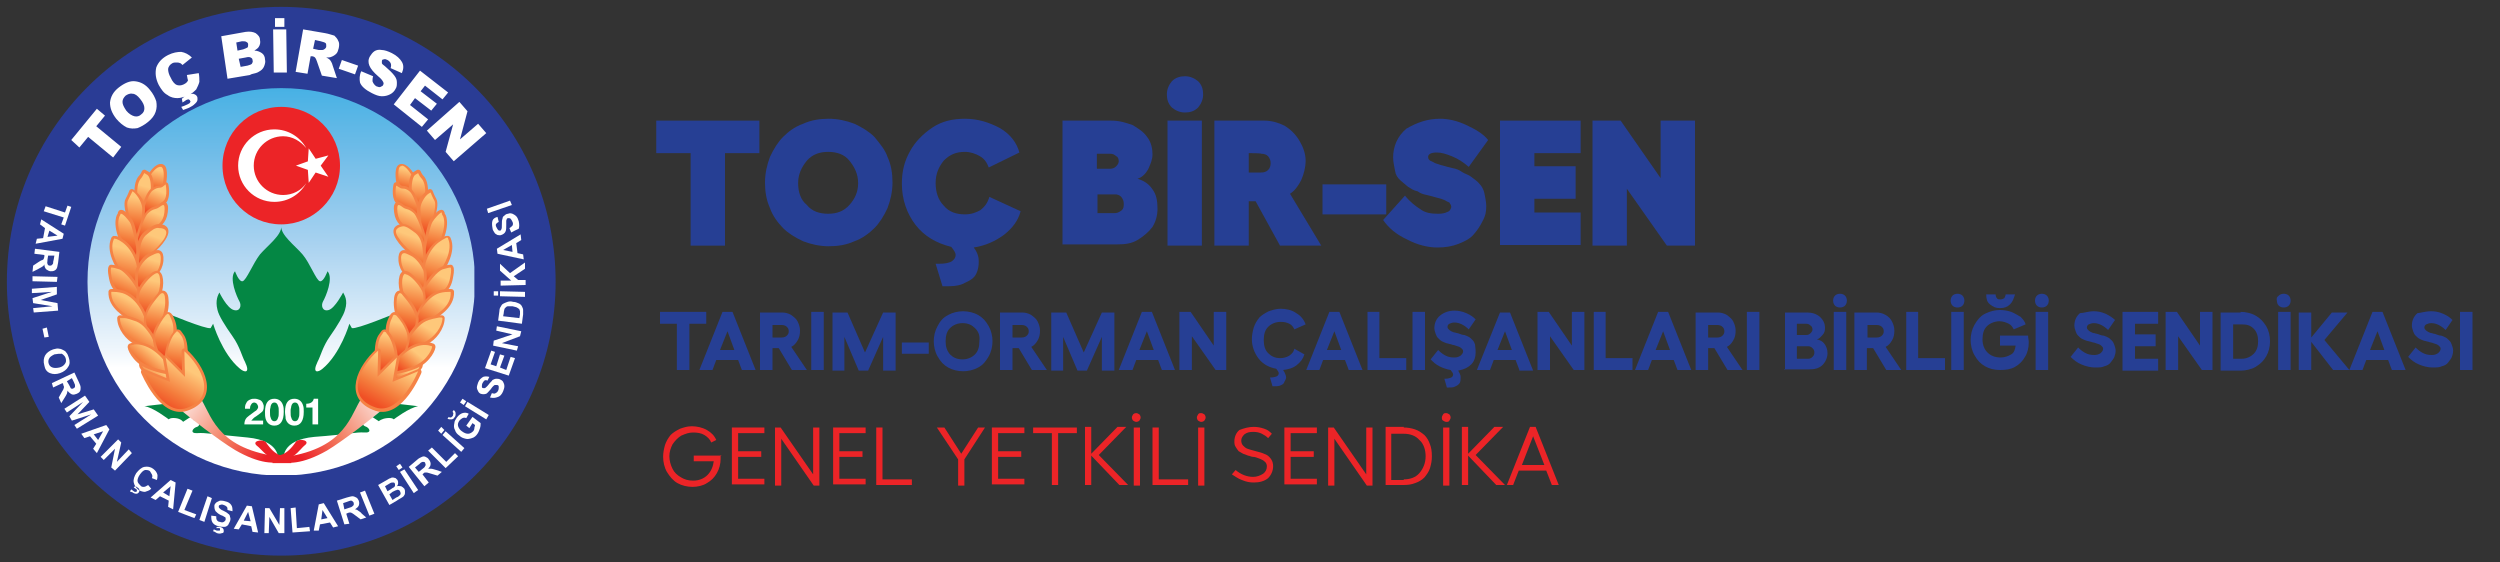 <?xml version="1.0" encoding="utf-8"?>
<!-- Generator: Adobe Illustrator 25.4.1, SVG Export Plug-In . SVG Version: 6.00 Build 0)  -->
<svg version="1.1" id="Layer_1" xmlns="http://www.w3.org/2000/svg" xmlns:xlink="http://www.w3.org/1999/xlink" x="0px" y="0px"
	 viewBox="0 0 400 90" style="enable-background:new 0 0 400 90;" xml:space="preserve">
<rect x="0" y="0" width="400" height="90" fill="#333333" stroke="none"/>
<style type="text/css">
	.st0{fill:#2A3C95;}
	.st1{fill:#FFFFFF;}
	
		.st2{clip-path:url(#SVGID_00000010998167207878786400000010355059703015397251_);fill:url(#SVGID_00000107555814556733900000000003092980005575358609_);}
	.st3{fill:#EC2427;}
	.st4{fill-rule:evenodd;clip-rule:evenodd;fill:#048744;}
	.st5{fill-rule:evenodd;clip-rule:evenodd;fill:#F58220;}
	.st6{fill-rule:evenodd;clip-rule:evenodd;fill:#FFFFFF;}
	.st7{fill:none;stroke:#FFFFFF;stroke-width:0.507;stroke-miterlimit:3.864;}
	.st8{clip-path:url(#SVGID_00000051360197176003697100000013640449469071125429_);}
	
		.st9{clip-path:url(#SVGID_00000163771576054015854030000008224226515101385641_);fill:url(#SVGID_00000134966764759442609930000018004817666109927613_);}
	.st10{fill-rule:evenodd;clip-rule:evenodd;fill:#EC2427;}
	.st11{fill:none;stroke:#F58345;stroke-width:0.895;stroke-linecap:round;stroke-linejoin:round;stroke-miterlimit:22.926;}
	
		.st12{clip-path:url(#SVGID_00000021835601425168411030000007480079951559689863_);fill:url(#SVGID_00000143581625423477786600000008246738692804658825_);}
	
		.st13{clip-path:url(#SVGID_00000165925688901616132030000016889706591536442265_);fill:url(#SVGID_00000101104151109971220660000010362314900033378196_);}
	
		.st14{clip-path:url(#SVGID_00000175290136399892084670000007856297283909910439_);fill:url(#SVGID_00000154415081424148627440000016937000633290450586_);}
	
		.st15{clip-path:url(#SVGID_00000045585625138979759260000017783574039024902026_);fill:url(#SVGID_00000062909582356752938100000003531942246768162472_);}
	
		.st16{clip-path:url(#SVGID_00000176018953940602228270000017112441269222914462_);fill:url(#SVGID_00000173849712927705482570000011467335976312057774_);}
	
		.st17{clip-path:url(#SVGID_00000137831707958938364130000017040316294708021931_);fill:url(#SVGID_00000072279217055903419730000015514960266565151630_);}
	
		.st18{clip-path:url(#SVGID_00000036235077336286014870000015222159529696710051_);fill:url(#SVGID_00000114755637704103507640000013715918910962192525_);}
	
		.st19{clip-path:url(#SVGID_00000049200112375637487090000009469082947409938619_);fill:url(#SVGID_00000020357484258945714320000010619002397698813584_);}
	
		.st20{clip-path:url(#SVGID_00000098910002439970830070000006293236787702546821_);fill:url(#SVGID_00000165210674497896240120000004662717921763429774_);}
	
		.st21{clip-path:url(#SVGID_00000047053452632476328420000001270255515068798601_);fill:url(#SVGID_00000067954034155593742830000013857298634075659925_);}
	
		.st22{clip-path:url(#SVGID_00000096746208690503813930000002476482931883620758_);fill:url(#SVGID_00000112623988377933515260000011096721286384539782_);}
	
		.st23{clip-path:url(#SVGID_00000089549314377498488400000012774171696717557145_);fill:url(#SVGID_00000170974225742568544480000007835282609809631367_);}
	
		.st24{clip-path:url(#SVGID_00000116233050038234365510000011941635025052828314_);fill:url(#SVGID_00000181087180319587964790000010008567905324929948_);}
	
		.st25{clip-path:url(#SVGID_00000174576407193383140920000000003616552349683631_);fill:url(#SVGID_00000070088987150596702170000017483850492447491480_);}
	
		.st26{clip-path:url(#SVGID_00000180361980197350733260000003255607984453547656_);fill:url(#SVGID_00000037677335401002510350000013533320101805439664_);}
	
		.st27{clip-path:url(#SVGID_00000127728367571178524820000010909003400167493283_);fill:url(#SVGID_00000123427274572496113820000004230750813452839300_);}
	
		.st28{clip-path:url(#SVGID_00000016790727374671396290000004578634156027594642_);fill:url(#SVGID_00000111870318654122340990000014129232653464893110_);}
	
		.st29{clip-path:url(#SVGID_00000100385034146550683170000013147172564912122275_);fill:url(#SVGID_00000007427388973523183280000017616684115701266582_);}
	.st30{fill:none;stroke:#F58345;stroke-width:0.896;stroke-linecap:round;stroke-linejoin:round;stroke-miterlimit:22.926;}
	
		.st31{clip-path:url(#SVGID_00000076587717310706352580000011518298161961043122_);fill:url(#SVGID_00000149347389418834751640000010000578606235068039_);}
	.st32{clip-path:url(#SVGID_00000052826718998223729910000012931064876516013444_);}
	
		.st33{clip-path:url(#SVGID_00000013885887218993189470000005780834112088286374_);fill:url(#SVGID_00000004523379662944670260000005911231709980028037_);}
	
		.st34{clip-path:url(#SVGID_00000066477068969890446900000009466360957017863597_);fill:url(#SVGID_00000017505277449960139770000009650273720382932926_);}
	
		.st35{clip-path:url(#SVGID_00000066493780743413185080000001389264440663645105_);fill:url(#SVGID_00000127737593756814520570000011935992359782128535_);}
	
		.st36{clip-path:url(#SVGID_00000078010470166001317280000012721423147226656177_);fill:url(#SVGID_00000078013584633751224940000011638433995952800695_);}
	
		.st37{clip-path:url(#SVGID_00000102528645701343561560000008618964363328946879_);fill:url(#SVGID_00000059272113561682350910000009623840812813737098_);}
	
		.st38{clip-path:url(#SVGID_00000003793418401254956960000010344910614178228150_);fill:url(#SVGID_00000065074764400153583190000004463006261276324513_);}
	
		.st39{clip-path:url(#SVGID_00000152224926408515371100000016960827071665799356_);fill:url(#SVGID_00000163791018646836335980000016359949523824856484_);}
	
		.st40{clip-path:url(#SVGID_00000080896011340193335220000013922328330307546280_);fill:url(#SVGID_00000033343998682302131970000006046912083466178958_);}
	
		.st41{clip-path:url(#SVGID_00000140733830139874044370000000065978040773184439_);fill:url(#SVGID_00000002361528406837891000000014760542506775933110_);}
	
		.st42{clip-path:url(#SVGID_00000112609040859810449540000008330850038395379893_);fill:url(#SVGID_00000013169484921313698850000002335035354576539274_);}
	
		.st43{clip-path:url(#SVGID_00000061433269119750534150000006563089622939678339_);fill:url(#SVGID_00000101795374929508498350000008701926192091043980_);}
	
		.st44{clip-path:url(#SVGID_00000016781892064291885590000012744411850780295065_);fill:url(#SVGID_00000168813185803767234150000002773033614205233579_);}
	
		.st45{clip-path:url(#SVGID_00000071519248615969189870000013978098903759427484_);fill:url(#SVGID_00000057827949172211019970000016145881393558303363_);}
	
		.st46{clip-path:url(#SVGID_00000181804205369605940880000011434688127031796611_);fill:url(#SVGID_00000095332583385364350080000000024360474871839136_);}
	
		.st47{clip-path:url(#SVGID_00000158011503796871346980000016512444522568273074_);fill:url(#SVGID_00000062909867300171579940000000953338570013409698_);}
	
		.st48{clip-path:url(#SVGID_00000148623945953090052900000016881426756399501236_);fill:url(#SVGID_00000158006859752726409710000018315903032047829414_);}
	
		.st49{clip-path:url(#SVGID_00000047770070239608190540000006692618778215709591_);fill:url(#SVGID_00000143595282598989620790000009997408964664870826_);}
	
		.st50{clip-path:url(#SVGID_00000106850367839592905310000016734525902412112047_);fill:url(#SVGID_00000135660425283083461460000012083288820019751823_);}
	
		.st51{clip-path:url(#SVGID_00000027587337951882651840000011681749778348611747_);fill:url(#SVGID_00000177464968238013843200000001363938955382254773_);}
	
		.st52{clip-path:url(#SVGID_00000165944561809394017980000005931201936346860174_);fill:url(#SVGID_00000176016546248824099500000015279276590050070689_);}
	.st53{enable-background:new    ;}
	.st54{fill:#263F94;}
</style>
<g>
	<path class="st0" d="M88.9,45.1c0-24.3-19.7-44-43.9-44c-24.3,0-43.9,19.7-43.9,44c0,24.2,19.6,43.8,43.9,43.8
		C69.2,88.9,88.9,69.3,88.9,45.1"/>
	<path class="st1" d="M73.5,16.3l1.3,1.5l-1.2,4.5l2.9-2.5l1.3,1.5l-5.2,4.5l-1.3-1.5l1.2-4.4l-2.9,2.5l-1.3-1.5L73.5,16.3z
		 M67.2,11.3l4.5,3.5l-0.9,1.1L68,13.7l-0.7,0.9l2.6,2L69,17.7l-2.6-2l-0.8,1.1l2.9,2.3l-1,1.2L63,16.7L67.2,11.3z M57.8,11.4
		l1.9,0.8c-0.1,0.3-0.1,0.6-0.1,0.8c0.1,0.3,0.3,0.6,0.6,0.8c0.3,0.1,0.5,0.2,0.7,0.1c0.2-0.1,0.4-0.2,0.4-0.3
		c0.1-0.2,0.1-0.3,0-0.5s-0.3-0.5-0.8-0.9c-0.7-0.6-1.2-1.2-1.4-1.7s-0.2-1,0.1-1.5c0.2-0.3,0.4-0.6,0.7-0.8s0.7-0.3,1.2-0.2
		c0.4,0,1,0.2,1.6,0.5c0.8,0.4,1.3,0.9,1.6,1.4s0.3,1.1,0,1.8l-1.8-0.8c0.1-0.3,0.1-0.6,0-0.8S62.2,9.7,62,9.6s-0.4-0.2-0.6-0.1
		c-0.2,0-0.3,0.1-0.3,0.3c0,0.1,0,0.2,0,0.3s0.2,0.3,0.5,0.5c0.7,0.6,1.2,1.1,1.5,1.5s0.4,0.7,0.4,1.1c0,0.4,0,0.7-0.2,1
		c-0.2,0.4-0.5,0.7-0.9,0.9s-0.8,0.3-1.3,0.3s-1-0.2-1.6-0.5c-1-0.5-1.7-1.1-1.9-1.7C57.5,12.7,57.5,12,57.8,11.4 M54.7,9.6l2.6,0.9
		l-0.5,1.4L54.2,11L54.7,9.6z M50.1,7.8L51,8c0.1,0,0.3,0,0.6,0c0.1,0,0.3-0.1,0.4-0.2c0.1-0.1,0.2-0.2,0.2-0.4c0-0.2,0-0.4-0.1-0.5
		s-0.4-0.2-0.8-0.3l-0.9-0.2L50.1,7.8z M47.3,11.5l1.2-6.8L52,5.3c0.6,0.1,1.1,0.3,1.5,0.4c0.2,0.2,0.5,0.5,0.6,0.8
		c0.2,0.3,0.2,0.7,0.1,1.2c-0.1,0.4-0.2,0.7-0.4,0.9S53.3,9,53,9.1c-0.2,0.1-0.5,0.1-0.8,0.1c0.2,0.1,0.4,0.2,0.5,0.3
		s0.2,0.2,0.3,0.4s0.2,0.4,0.2,0.5l0.7,2.1l-2.4-0.4l-0.8-2.3c-0.1-0.3-0.2-0.5-0.3-0.6S50.1,9,49.9,9h-0.2l-0.5,2.8L47.3,11.5z
		 M44,2.9h1.5v1.4H44V2.9z M43.7,4.7h2.1l0.1,6.9h-2.1L43.7,4.7z M38.5,10.7l1.1-0.2c0.4-0.1,0.6-0.2,0.7-0.3
		c0.1-0.2,0.2-0.3,0.1-0.6c0-0.2-0.1-0.3-0.3-0.4c-0.2-0.1-0.4-0.1-0.8,0l-1.1,0.2L38.5,10.7z M38,8.1l0.9-0.2
		c0.3-0.1,0.5-0.2,0.7-0.3c0.1-0.1,0.1-0.3,0.1-0.5s-0.1-0.3-0.3-0.4c-0.1-0.1-0.4-0.1-0.7-0.1l-0.9,0.2L38,8.1z M35.4,5.8l3.9-0.7
		c0.7-0.1,1.2,0,1.6,0.2c0.4,0.3,0.7,0.6,0.7,1.1c0.1,0.4,0,0.8-0.2,1.1c-0.1,0.2-0.4,0.4-0.7,0.6c0.5,0,0.9,0.2,1.2,0.4
		s0.5,0.6,0.5,1c0.1,0.4,0,0.7-0.1,1s-0.3,0.6-0.6,0.8c-0.2,0.1-0.4,0.3-0.8,0.4c-0.5,0.1-0.8,0.2-0.9,0.3l-3.6,0.6L35.4,5.8z
		 M29.2,16.4l-0.1-0.6c0.2-0.2,0.5-0.4,0.7-0.5c0.5-0.2,0.8-0.3,1.1-0.3c0.3,0.1,0.5,0.2,0.6,0.4c0.1,0.1,0.1,0.3,0.1,0.5
		s-0.1,0.4-0.3,0.6c-0.2,0.2-0.4,0.4-0.8,0.6c-0.3,0.2-0.7,0.3-1.2,0.5L29,17.1c0.3-0.1,0.6-0.2,1-0.4c0.2-0.1,0.4-0.2,0.4-0.3
		c0.1-0.1,0.1-0.2,0-0.3c0-0.1-0.1-0.1-0.2-0.2c-0.1,0-0.2,0-0.4,0.1C29.7,16.1,29.5,16.2,29.2,16.4 M29.9,12l1.9-0.3
		c0.1,0.5,0.1,1,0.1,1.4c-0.1,0.4-0.3,0.8-0.5,1.2c-0.3,0.3-0.7,0.7-1.2,0.9c-0.7,0.3-1.3,0.5-1.8,0.5s-1.1-0.1-1.6-0.5
		c-0.6-0.3-1-0.9-1.4-1.6c-0.5-1-0.6-1.9-0.4-2.8c0.3-0.8,0.9-1.5,1.9-2c0.8-0.4,1.5-0.5,2.1-0.5c0.6,0.1,1.2,0.4,1.7,0.9l-1.5,1.2
		c-0.2-0.2-0.3-0.3-0.4-0.3C28.6,10,28.4,10,28.2,10s-0.4,0-0.6,0.1c-0.4,0.2-0.7,0.6-0.7,1c0,0.3,0.1,0.8,0.4,1.3
		c0.3,0.7,0.7,1.1,1,1.2c0.3,0.1,0.7,0.1,1.1-0.1c0.4-0.2,0.6-0.4,0.7-0.7C30,12.8,30,12.4,29.9,12 M20.2,17.7
		c0.4,0.5,0.9,0.8,1.3,0.9s0.8,0,1.1-0.3c0.4-0.3,0.5-0.6,0.5-1s-0.2-0.9-0.7-1.5C22,15.3,21.6,15,21.2,15c-0.4-0.1-0.8,0.1-1.1,0.3
		c-0.3,0.3-0.5,0.6-0.5,1C19.6,16.7,19.8,17.1,20.2,17.7 M18.6,19c-0.7-0.9-1-1.7-1-2.6c0.1-0.9,0.5-1.7,1.4-2.4s1.8-1.1,2.6-1
		c0.9,0.1,1.7,0.5,2.4,1.4c0.5,0.6,0.8,1.2,1,1.8c0.1,0.6,0.1,1.1-0.1,1.7s-0.6,1.1-1.2,1.6s-1.2,0.8-1.7,1
		c-0.6,0.1-1.1,0.1-1.7-0.1C19.7,20.1,19.1,19.6,18.6,19 M11.4,22.4l4.1-5l1.3,1.1l-1.4,1.7l4,3.3l-1.3,1.7l-4-3.3l-1.4,1.7
		L11.4,22.4z"/>
	<g>
		<g>
			<g>
				<defs>
					<path id="SVGID_1_" d="M14,45.1c0,17.1,13.9,31,31,31s31-13.9,31-31s-13.9-31-31-31C27.9,14.1,14,27.9,14,45.1"/>
				</defs>
				<clipPath id="SVGID_00000127736423384033746820000017593021659074536613_">
					<use xlink:href="#SVGID_1_"  style="overflow:visible;"/>
				</clipPath>
				
					<linearGradient id="SVGID_00000138530759437689101030000015346911682145270150_" gradientUnits="userSpaceOnUse" x1="-1338.793" y1="466.007" x2="-1338.193" y2="466.007" gradientTransform="matrix(0 85.929 -62.328 0 29089.988 115048.422)">
					<stop  offset="0" style="stop-color:#2BACE2"/>
					<stop  offset="0.118" style="stop-color:#44B0E4"/>
					<stop  offset="0.33" style="stop-color:#6FBCE8"/>
					<stop  offset="0.614" style="stop-color:#A8D2F0"/>
					<stop  offset="0.954" style="stop-color:#F1F7FC"/>
					<stop  offset="1" style="stop-color:#FFFFFF"/>
				</linearGradient>
				
					<rect x="14" y="14.1" style="clip-path:url(#SVGID_00000127736423384033746820000017593021659074536613_);fill:url(#SVGID_00000138530759437689101030000015346911682145270150_);" width="61.9" height="61.9"/>
			</g>
		</g>
	</g>
	<g>
		<path class="st3" d="M35.6,26.5c0-5.2,4.2-9.4,9.4-9.4s9.4,4.2,9.4,9.4s-4.3,9.4-9.4,9.4C39.8,35.9,35.6,31.7,35.6,26.5"/>
		<path class="st4" d="M44.5,73.5c0,0,0.4-3-4.9-3.5c-5.4-0.5-6.7-0.8-8-0.7c-1.3,0.1-0.8-0.8-0.1-1s0.3-1.1-0.6-1.1
			c0,0,0.4-1-0.7-0.3s-0.9,0.6-0.9,0.6S29,67,28.1,66.9S27,67.1,27,67.1s-2.6-2-3.9-2.1c0,0,5.2-0.7,8-0.7c0,0-5.4-12.4-4.2-14.1
			c0,0,6,2.5,6.8,2.3l0.4-0.7c0,0,1.4,4.8,4.3,7.2c0.7,0.6,1.7,0.8,0.8-1.1c-0.5-0.9-0.8-2.4-2-4.1s-2.2-3.3-2.4-4.2
			c-0.4-1.6,0.1-2.4,0.3-2.8c0,0,1.2,2.5,2.3,2.8c1,0.3,1.3-0.7,0.9-1.4c-0.4-0.7-1.7-3.7-0.7-4.8c0,0,0.6,1.7,1.2,1.6
			c0.6-0.1,1.7-2.9,2.8-4.3c1.2-1.4,3.5-3.1,3.4-4.5c-0.1,1.4,2.2,3.1,3.4,4.5s2.2,4.2,2.8,4.3s1.2-1.6,1.2-1.6
			c1,1.1-0.3,4.1-0.7,4.8c-0.4,0.7-0.1,1.7,0.9,1.4c1-0.3,2.3-2.8,2.3-2.8c0.2,0.4,0.8,1.2,0.3,2.8c-0.2,0.8-1.2,2.5-2.4,4.2
			c-1.2,1.7-1.5,3.2-2,4.1c-0.9,1.9,0.1,1.7,0.8,1.1c2.9-2.4,4.3-7.2,4.3-7.2l0.4,0.7c0.8,0.2,6.8-2.3,6.8-2.3
			c1.2,1.8-4.2,14.1-4.2,14.1c2.8,0,8,0.7,8,0.7c-1.4,0.2-3.9,2.1-3.9,2.1s-0.2-0.3-1.1-0.2c-0.9,0.1-1.3,0.5-1.3,0.5
			s0.2,0.1-0.9-0.6c-1.1-0.7-0.7,0.3-0.7,0.3c-0.9,0-1.2,0.9-0.6,1.1c0.7,0.2,1.2,1.1-0.1,1s-2.6,0.3-8,0.7
			c-5.4,0.5-4.9,3.5-4.9,3.5L44.5,73.5L44.5,73.5z"/>
		<path class="st5" d="M22.8,38.6c0,0-1.7,19.1,7.2,21.5c1.5,1.7,1.3,4.1,1.2,4.7c-0.1,0.6-2.2,0.3-3.5-1.6
			c-1.4-1.9-7.2-12.3-7.2-15.8s0.7-16.1,1.5-16.8C22.8,29.9,22.8,38.6,22.8,38.6"/>
		<path class="st6" d="M39.2,65.4c0-0.3,0-0.6,0.2-0.9c0.1-0.3,0.4-0.5,0.7-0.6c0.2-0.1,0.4-0.1,0.7-0.1s0.5,0.1,0.8,0.2
			c0.2,0.1,0.4,0.3,0.5,0.6c0.1,0.2,0.1,0.3,0.1,0.5c0,0.4-0.1,0.7-0.4,0.9c-0.1,0.1-0.4,0.3-0.8,0.6c-0.4,0.2-0.6,0.5-0.8,0.7h1.9
			v0.6h-3c0-0.4,0.1-0.8,0.4-1.1c0.2-0.2,0.5-0.4,0.9-0.7c0.1-0.1,0.3-0.2,0.4-0.3c0.2-0.1,0.3-0.2,0.4-0.4c0.1-0.1,0.1-0.2,0.1-0.3
			c0-0.2-0.1-0.3-0.2-0.5c-0.1-0.1-0.3-0.2-0.4-0.2c-0.2,0-0.4,0.1-0.5,0.3C40,65,40,65.2,40,65.4H39.2z"/>
		<path class="st6" d="M43.2,65.9L43.2,65.9c0,0.4,0,0.7,0.1,0.9c0.1,0.4,0.3,0.6,0.6,0.6s0.5-0.2,0.6-0.6c0.1-0.2,0.1-0.5,0.1-0.9
			s0-0.7-0.1-0.9c-0.1-0.4-0.3-0.6-0.6-0.6s-0.5,0.2-0.6,0.6c0,0.2-0.1,0.4-0.1,0.6C43.2,65.8,43.2,65.9,43.2,65.9 M42.4,65.9
			c0-1.4,0.5-2.1,1.5-2.1c0.7,0,1.2,0.4,1.4,1.1c0.1,0.3,0.1,0.6,0.1,1c0,1.4-0.5,2.2-1.5,2.2c-0.7,0-1.2-0.4-1.4-1.1
			C42.4,66.6,42.4,66.3,42.4,65.9"/>
		<path class="st6" d="M46.5,65.9L46.5,65.9c0,0.4,0,0.7,0.1,0.9c0.1,0.4,0.3,0.6,0.6,0.6s0.5-0.2,0.6-0.6c0.1-0.2,0.1-0.5,0.1-0.9
			s0-0.7-0.1-0.9c-0.1-0.4-0.3-0.6-0.6-0.6s-0.5,0.2-0.6,0.6c0,0.2-0.1,0.4-0.1,0.6C46.5,65.8,46.5,65.9,46.5,65.9 M45.6,65.9
			c0-1.4,0.5-2.1,1.5-2.1c0.7,0,1.2,0.4,1.4,1.1c0.1,0.3,0.1,0.6,0.1,1c0,1.4-0.5,2.2-1.5,2.2c-0.7,0-1.2-0.4-1.4-1.1
			C45.7,66.6,45.6,66.3,45.6,65.9"/>
		<path class="st6" d="M50.9,67.9H50v-2.7h-1v-0.6c0.7,0,1.1-0.3,1.2-0.8h0.7V67.9z"/>
		<polygon class="st1" points="49.6,28.5 49.5,27 48.1,26.5 49.5,26 49.6,24.5 50.4,25.7 51.9,25.3 51,26.5 51.9,27.8 50.4,27.3 		
			"/>
		<polygon class="st7" points="49.6,28.5 49.5,27 48.1,26.5 49.5,26 49.6,24.5 50.4,25.7 51.9,25.3 51,26.5 51.9,27.8 50.4,27.3 		
			"/>
		<path class="st6" d="M43.9,20.7c2.2,0,4.1,1.2,5.1,3c-0.9-1.1-2.2-1.9-3.7-1.9c-2.6,0-4.7,2.1-4.7,4.7s2.1,4.7,4.7,4.7
			c1.5,0,2.9-0.7,3.7-1.9c-1,1.8-2.9,3-5.1,3c-3.2,0-5.8-2.6-5.8-5.8C38.1,23.3,40.7,20.7,43.9,20.7"/>
	</g>
	<g>
		<g>
			<g>
				<defs>
					<path id="SVGID_00000109716492922340652760000011793174708454882966_" d="M30.5,64.5c-0.7,0.5-2.2,0.5-2.2,0.6
						c2,1.7,6.8,5.4,9.3,6.9c7.8,4.5,10,0.2,11.1-0.7c1.1-0.8-0.7-1.2-1.3-0.7c-1.6,2.4-2.9,2.6-4.9,2.1c-8.8-1.9-8.9-7.5-10.9-9.6
						C31.5,63.5,31.2,64,30.5,64.5"/>
				</defs>
				<clipPath id="SVGID_00000085241925922015381170000015931248261348817064_">
					<use xlink:href="#SVGID_00000109716492922340652760000011793174708454882966_"  style="overflow:visible;"/>
				</clipPath>
				<g style="clip-path:url(#SVGID_00000085241925922015381170000015931248261348817064_);">
					<g>
						<g>
							<defs>
								
									<rect id="SVGID_00000140698723067830949410000007454020981395003784_" x="27.1" y="57.3" transform="matrix(0.627 -0.779 0.779 0.627 -39.895 56.516)" width="23.9" height="25.2"/>
							</defs>
							<clipPath id="SVGID_00000067225194721897721140000013615496988405912202_">
								<use xlink:href="#SVGID_00000140698723067830949410000007454020981395003784_"  style="overflow:visible;"/>
							</clipPath>
							
								<linearGradient id="SVGID_00000062190984091502782620000000923123387019476110_" gradientUnits="userSpaceOnUse" x1="-1397.476" y1="-245.799" x2="-1396.856" y2="-245.799" gradientTransform="matrix(-22.757 -18.316 16.791 -20.862 -27631.762 -30651.594)">
								<stop  offset="0" style="stop-color:#EC2027"/>
								<stop  offset="0.374" style="stop-color:#F37E61"/>
								<stop  offset="1" style="stop-color:#FFFFFF"/>
							</linearGradient>
							
								<polygon style="clip-path:url(#SVGID_00000067225194721897721140000013615496988405912202_);fill:url(#SVGID_00000062190984091502782620000000923123387019476110_);" points="
								73.1,66.2 35.4,35.8 5,73.6 42.8,104 							"/>
						</g>
					</g>
				</g>
			</g>
		</g>
	</g>
	<g>
		<rect x="43.6" y="73.4" class="st10" width="3" height="0.7"/>
		<path class="st5" d="M25,29c0,0-6,3.4-6.1,10.9c-0.1,7.6-0.4,9.5,3.9,17.1s6.5,5.7,6.5,5.7s1.1-0.8-1.9-8.2s-3.1-9.7-2.8-14.7
			c0.1-1.4,0.6-5.7,0.8-6.6C25.9,30.7,25,29,25,29"/>
		<path class="st11" d="M23.6,31.5c0,0-0.1-2.2,0.3-3s1.3-2,2-1.8c0.6,0.2,0.4,2.7-0.1,3.5c-0.6,0.8-2.1,1.9-2.1,1.9L23.6,31.5z"/>
	</g>
	<g>
		<g>
			<g>
				<defs>
					<path id="SVGID_00000071538089535726415510000001417094895841988782_" d="M23.8,28.5c-0.4,0.8-0.3,3-0.3,3l0.1,0.6
						c0,0,1.5-1.1,2.1-1.9s0.7-3.3,0.1-3.5h-0.1C25.1,26.6,24.2,27.7,23.8,28.5"/>
				</defs>
				<clipPath id="SVGID_00000008863489474808496650000017187255284962631859_">
					<use xlink:href="#SVGID_00000071538089535726415510000001417094895841988782_"  style="overflow:visible;"/>
				</clipPath>
				
					<linearGradient id="SVGID_00000091003866739650666920000000875624999332283064_" gradientUnits="userSpaceOnUse" x1="-1166.197" y1="175.644" x2="-1165.677" y2="175.644" gradientTransform="matrix(-1.804 6.735 -5.348 -1.433 -1139.573 8133.179)">
					<stop  offset="0" style="stop-color:#FEC87A"/>
					<stop  offset="0.638" style="stop-color:#F47C3C"/>
					<stop  offset="1" style="stop-color:#F05025"/>
				</linearGradient>
				
					<polygon style="clip-path:url(#SVGID_00000008863489474808496650000017187255284962631859_);fill:url(#SVGID_00000091003866739650666920000000875624999332283064_);" points="
					23.7,25.9 22.1,31.7 26.2,32.8 27.8,27 				"/>
			</g>
		</g>
	</g>
	<g>
		<path class="st11" d="M23.1,27.6c0,0-0.2,0.5-0.5,0.8s-0.8,1.1-0.6,3.2c0.2,2.1,0.7,3.4,0.7,3.4s1.3-3.6,1.4-4.5s0-2.2-0.5-2.6
			L23.1,27.6z"/>
	</g>
	<g>
		<g>
			<g>
				<defs>
					<path id="SVGID_00000048487456174143860560000014429357382661883566_" d="M22.6,28.5c-0.3,0.3-0.8,1.1-0.6,3.2
						c0.2,2.1,0.7,3.4,0.7,3.4s1.3-3.6,1.4-4.5s0-2.2-0.5-2.6l-0.5-0.3C23.1,27.6,22.9,28.1,22.6,28.5"/>
				</defs>
				<clipPath id="SVGID_00000081629264897896760270000014921855894730981549_">
					<use xlink:href="#SVGID_00000048487456174143860560000014429357382661883566_"  style="overflow:visible;"/>
				</clipPath>
				
					<linearGradient id="SVGID_00000164476578810025119580000006402917749019771816_" gradientUnits="userSpaceOnUse" x1="-1203.617" y1="106.688" x2="-1203.096" y2="106.688" gradientTransform="matrix(-2.239 8.357 -4.377 -1.173 -2204.861 10213.497)">
					<stop  offset="0" style="stop-color:#FEC87A"/>
					<stop  offset="0.638" style="stop-color:#F47C3C"/>
					<stop  offset="1" style="stop-color:#F05025"/>
				</linearGradient>
				
					<polygon style="clip-path:url(#SVGID_00000081629264897896760270000014921855894730981549_);fill:url(#SVGID_00000164476578810025119580000006402917749019771816_);" points="
					22,27.1 20,34.5 23.9,35.6 25.9,28.1 				"/>
			</g>
		</g>
	</g>
	<g>
		<path class="st11" d="M26.5,29.6c0,0,0.4,1.8-0.3,2.6c-0.7,0.7-1.9,1.1-2.5,2s-1.1,0.9-1.1,0.9s0.9-3.8,1.8-4.5s1-0.2,1.6-0.6
			L26.5,29.6z"/>
	</g>
	<g>
		<g>
			<g>
				<defs>
					<path id="SVGID_00000107588218821783655060000010802720777440701062_" d="M26,29.9c-0.5,0.3-0.6-0.1-1.6,0.6
						c-0.9,0.7-1.8,4.5-1.8,4.5s0.6,0,1.1-0.9c0.6-0.9,1.8-1.3,2.5-2c0.7-0.7,0.3-2.6,0.3-2.6L26,29.9z"/>
				</defs>
				<clipPath id="SVGID_00000065757234928484910200000004857157080515306926_">
					<use xlink:href="#SVGID_00000107588218821783655060000010802720777440701062_"  style="overflow:visible;"/>
				</clipPath>
				
					<linearGradient id="SVGID_00000114047646977162739940000010368520449927191702_" gradientUnits="userSpaceOnUse" x1="-1219.3" y1="253.136" x2="-1218.82" y2="253.136" gradientTransform="matrix(-3.028 7.366 -7.443 -3.059 -1781.931 9786.397)">
					<stop  offset="0" style="stop-color:#FEC87A"/>
					<stop  offset="0.638" style="stop-color:#F47C3C"/>
					<stop  offset="1" style="stop-color:#F05025"/>
				</linearGradient>
				
					<polygon style="clip-path:url(#SVGID_00000065757234928484910200000004857157080515306926_);fill:url(#SVGID_00000114047646977162739940000010368520449927191702_);" points="
					23.3,28.1 20.7,34.2 26.3,36.6 28.9,30.4 				"/>
			</g>
		</g>
	</g>
	<g>
		<path class="st11" d="M26.8,59.8c0,0-2.3-1.2-3.3-1.4c-1-0.2-1.2-0.2,0.1,1.3c1.3,1.6,3.3,2,3.3,2L26.8,59.8z"/>
	</g>
	<g>
		<g>
			<g>
				<defs>
					<path id="SVGID_00000129902643981868184710000006843403527797585801_" d="M23.7,59.8c1.3,1.5,3.3,2,3.3,2l0,0l-0.2-2
						c0,0-2.3-1.2-3.3-1.4c-0.3-0.1-0.5-0.1-0.6-0.1C22.6,58.4,22.7,58.7,23.7,59.8"/>
				</defs>
				<clipPath id="SVGID_00000040575847687328150710000001288964485594031520_">
					<use xlink:href="#SVGID_00000129902643981868184710000006843403527797585801_"  style="overflow:visible;"/>
				</clipPath>
				
					<linearGradient id="SVGID_00000176036809499307385480000010813317132282894477_" gradientUnits="userSpaceOnUse" x1="-1257.277" y1="212.21" x2="-1256.877" y2="212.21" gradientTransform="matrix(-3.863 5.642 -6.223 -4.261 -3511.03 8056.986)">
					<stop  offset="0" style="stop-color:#FEC87A"/>
					<stop  offset="0.638" style="stop-color:#F47C3C"/>
					<stop  offset="1" style="stop-color:#F05025"/>
				</linearGradient>
				
					<polygon style="clip-path:url(#SVGID_00000040575847687328150710000001288964485594031520_);fill:url(#SVGID_00000176036809499307385480000010813317132282894477_);" points="
					24,56.3 21,60.7 25.6,63.8 28.6,59.5 				"/>
			</g>
		</g>
	</g>
	<g>
		<path class="st11" d="M21.1,30.7c0,0-0.3,0.8-0.6,1.3c-0.3,0.5-0.1,1.8,0.6,3.9c0.7,2.1,1,3.1,1,3.1s0.4-1.3,0.5-3.4
			c0.1-2,0.4-2.2-0.2-3.5C21.7,31,21.1,30.7,21.1,30.7z"/>
	</g>
	<g>
		<g>
			<g>
				<defs>
					<path id="SVGID_00000057847776231580168030000004326952560150263202_" d="M20.5,32c-0.3,0.5-0.1,1.8,0.6,3.9
						c0.7,2.1,1,3.1,1,3.1s0.4-1.3,0.5-3.4c0.1-2,0.4-2.2-0.2-3.5c-0.6-1.2-1.2-1.5-1.2-1.5S20.8,31.4,20.5,32"/>
				</defs>
				<clipPath id="SVGID_00000099641850612828946270000000282872636586660255_">
					<use xlink:href="#SVGID_00000057847776231580168030000004326952560150263202_"  style="overflow:visible;"/>
				</clipPath>
				
					<linearGradient id="SVGID_00000034810683581483281700000000804740385999851191_" gradientUnits="userSpaceOnUse" x1="-1202.989" y1="173.385" x2="-1202.429" y2="173.385" gradientTransform="matrix(-1.502 9.629 -4.948 -0.772 -926.909 11749.071)">
					<stop  offset="0" style="stop-color:#FEC87A"/>
					<stop  offset="0.638" style="stop-color:#F47C3C"/>
					<stop  offset="1" style="stop-color:#F05025"/>
				</linearGradient>
				
					<polygon style="clip-path:url(#SVGID_00000099641850612828946270000000282872636586660255_);fill:url(#SVGID_00000034810683581483281700000000804740385999851191_);" points="
					20.2,30.2 18.9,38.8 22.9,39.4 24.2,30.9 				"/>
			</g>
		</g>
	</g>
	<g>
		<path class="st11" d="M22,39.4c-0.3,0,0.9-4.4,1.8-5.3c0.9-0.8,1.1-0.5,1.7-0.9s1.1-1,0.9,0.7c-0.2,1.7-1.2,2-2,2.8
			C23.6,37.6,22,39.4,22,39.4z"/>
	</g>
	<g>
		<g>
			<g>
				<defs>
					<path id="SVGID_00000153693187496404388940000018201794369707642040_" d="M25.4,33.2c-0.6,0.4-0.8,0.1-1.7,0.9
						c-0.9,0.8-2,5.3-1.8,5.3c0,0,1.6-1.8,2.4-2.6c0.8-0.8,1.8-1.1,2-2.8c0.1-0.9,0-1.2-0.2-1.2C26,32.8,25.7,33,25.4,33.2"/>
				</defs>
				<clipPath id="SVGID_00000078021059429891648430000010814492516543567494_">
					<use xlink:href="#SVGID_00000153693187496404388940000018201794369707642040_"  style="overflow:visible;"/>
				</clipPath>
				
					<linearGradient id="SVGID_00000147903872867015453260000002122235454881832584_" gradientUnits="userSpaceOnUse" x1="-1232.18" y1="281.654" x2="-1231.68" y2="281.654" gradientTransform="matrix(-3.225 8.728 -8.406 -3.106 -1580.679 11663.506)">
					<stop  offset="0" style="stop-color:#FEC87A"/>
					<stop  offset="0.638" style="stop-color:#F47C3C"/>
					<stop  offset="1" style="stop-color:#F05025"/>
				</linearGradient>
				
					<polygon style="clip-path:url(#SVGID_00000078021059429891648430000010814492516543567494_);fill:url(#SVGID_00000147903872867015453260000002122235454881832584_);" points="
					22.3,31.3 19.6,38.7 25.9,41 28.6,33.6 				"/>
			</g>
		</g>
	</g>
	<g>
		<path class="st11" d="M21.6,41.3c0,0-1.9-2.1-2.3-3.6c-0.5-1.5-0.4-2.3-0.3-2.8s0.3-0.4,0.3-0.8c0.1-0.4,1.1,0.7,1.5,1.3
			s1.1,4,1.1,4.7c0.1,0.7,0.2,1.9,0.2,1.9L21.6,41.3z"/>
	</g>
	<g>
		<g>
			<g>
				<defs>
					<path id="SVGID_00000144328838312045815540000009172801667825483913_" d="M19.3,34.2c-0.1,0.4-0.2,0.3-0.3,0.8
						c-0.1,0.5-0.2,1.3,0.3,2.8s2.3,3.6,2.3,3.6l0.5,0.8c0,0-0.1-1.1-0.2-1.9c-0.1-0.7-0.7-4.1-1.1-4.7C20.4,35,19.6,34.1,19.3,34.2
						C19.3,34.1,19.3,34.2,19.3,34.2"/>
				</defs>
				<clipPath id="SVGID_00000151537261985902719840000008709425761600362154_">
					<use xlink:href="#SVGID_00000144328838312045815540000009172801667825483913_"  style="overflow:visible;"/>
				</clipPath>
				
					<linearGradient id="SVGID_00000089560551540687833970000014246020803727918011_" gradientUnits="userSpaceOnUse" x1="-1213.575" y1="239.03" x2="-1213.035" y2="239.03" gradientTransform="matrix(-2.099 9.539 -6.546 -1.441 -962.284 11955.453)">
					<stop  offset="0" style="stop-color:#FEC87A"/>
					<stop  offset="0.638" style="stop-color:#F47C3C"/>
					<stop  offset="1" style="stop-color:#F05025"/>
				</linearGradient>
				
					<polygon style="clip-path:url(#SVGID_00000151537261985902719840000008709425761600362154_);fill:url(#SVGID_00000089560551540687833970000014246020803727918011_);" points="
					18.9,33.4 17.1,41.8 21.9,42.8 23.7,34.5 				"/>
			</g>
		</g>
	</g>
	<g>
		<path class="st11" d="M22,43.3c0,0,0.2-2.6,0.3-3.5c0.1-0.9,0.4-1.8,1.1-2.4c0.7-0.5,1.4-1.1,2-1.1s1.7,0.2,0.7,1.8
			s-2.6,2.5-3.1,3.4S22,43.3,22,43.3z"/>
	</g>
	<g>
		<g>
			<g>
				<defs>
					<path id="SVGID_00000098212123553859623650000000546458358446243508_" d="M23.5,37.5c-0.7,0.5-1,1.5-1.1,2.4s-0.3,3.5-0.3,3.5
						s0.5-0.8,1-1.7s2.1-1.9,3.1-3.4c1-1.6-0.1-1.8-0.7-1.8C24.9,36.3,24.2,36.9,23.5,37.5"/>
				</defs>
				<clipPath id="SVGID_00000134227502497923103080000006397527454394915993_">
					<use xlink:href="#SVGID_00000098212123553859623650000000546458358446243508_"  style="overflow:visible;"/>
				</clipPath>
				
					<linearGradient id="SVGID_00000147915774811659610290000014120184429729589437_" gradientUnits="userSpaceOnUse" x1="-1236.508" y1="289.246" x2="-1236.008" y2="289.246" gradientTransform="matrix(-3.317 9.125 -8.718 -3.169 -1554.631 12237.765)">
					<stop  offset="0" style="stop-color:#FEC87A"/>
					<stop  offset="0.638" style="stop-color:#F47C3C"/>
					<stop  offset="1" style="stop-color:#F05025"/>
				</linearGradient>
				
					<polygon style="clip-path:url(#SVGID_00000134227502497923103080000006397527454394915993_);fill:url(#SVGID_00000147915774811659610290000014120184429729589437_);" points="
					22.6,34.6 19.8,42.5 26.6,44.9 29.4,37.1 				"/>
			</g>
		</g>
	</g>
	<g>
		<path class="st11" d="M18.2,38.3c-0.8,1.8,0.7,4.4,1.4,5.2c1.1,1.3,2.5,3.3,2.5,3.3s0-2.7-0.2-4.1c-0.2-1.4-1-2.7-1.7-3.4
			c-0.7-0.7-1.5-1.1-1.8-1.1C18.2,38.1,18.2,38.3,18.2,38.3z"/>
	</g>
	<g>
		<g>
			<g>
				<defs>
					<path id="SVGID_00000112621180147671707930000012604314490821231236_" d="M18.2,38.3c-0.8,1.8,0.7,4.4,1.4,5.2
						c1.1,1.3,2.5,3.3,2.5,3.3s0-2.7-0.2-4.1c-0.2-1.4-1-2.7-1.7-3.4c-0.7-0.7-1.5-1.1-1.8-1.1C18.2,38.1,18.2,38.3,18.2,38.3"/>
				</defs>
				<clipPath id="SVGID_00000098196408452967056440000011780522684556076223_">
					<use xlink:href="#SVGID_00000112621180147671707930000012604314490821231236_"  style="overflow:visible;"/>
				</clipPath>
				
					<linearGradient id="SVGID_00000153670971842853597230000001089888669737748408_" gradientUnits="userSpaceOnUse" x1="-1235.258" y1="286.857" x2="-1234.738" y2="286.857" gradientTransform="matrix(-2.796 10.531 -8.31 -2.206 -1049.554 13681.2)">
					<stop  offset="0" style="stop-color:#FEC87A"/>
					<stop  offset="0.638" style="stop-color:#F47C3C"/>
					<stop  offset="1" style="stop-color:#F05025"/>
				</linearGradient>
				
					<polygon style="clip-path:url(#SVGID_00000098196408452967056440000011780522684556076223_);fill:url(#SVGID_00000153670971842853597230000001089888669737748408_);" points="
					17.8,37 15.3,46.2 21.8,47.9 24.3,38.7 				"/>
			</g>
		</g>
	</g>
	<g>
		<path class="st11" d="M22.2,46.9c0,0-0.3-3.1,0-3.8c0.3-0.7,1.1-1.9,2-2.3c0.9-0.4,1.6-0.8,1.5,0.9c-0.2,1.8-1.3,2.2-1.9,3.1
			c-0.6,0.8-1.4,2-1.5,2.4C22.3,47.6,22.2,46.9,22.2,46.9z"/>
	</g>
	<g>
		<g>
			<g>
				<defs>
					<path id="SVGID_00000022559630087660159290000001820370696712633218_" d="M24.2,40.9c-0.9,0.4-1.7,1.5-2,2.3
						c-0.3,0.7,0,3.8,0,3.8s0.1,0.7,0.1,0.3s0.9-1.5,1.5-2.4c0.6-0.8,1.7-1.3,1.9-3.1c0.1-1-0.1-1.3-0.4-1.3
						C25,40.5,24.6,40.7,24.2,40.9"/>
				</defs>
				<clipPath id="SVGID_00000147906718573330862040000001406380833938736013_">
					<use xlink:href="#SVGID_00000022559630087660159290000001820370696712633218_"  style="overflow:visible;"/>
				</clipPath>
				
					<linearGradient id="SVGID_00000010292016596121563760000012084112116317748668_" gradientUnits="userSpaceOnUse" x1="-1213.317" y1="254.604" x2="-1212.796" y2="254.604" gradientTransform="matrix(-2.534 8.537 -7.259 -2.154 -1201.343 10948.285)">
					<stop  offset="0" style="stop-color:#FEC87A"/>
					<stop  offset="0.638" style="stop-color:#F47C3C"/>
					<stop  offset="1" style="stop-color:#F05025"/>
				</linearGradient>
				
					<polygon style="clip-path:url(#SVGID_00000147906718573330862040000001406380833938736013_);fill:url(#SVGID_00000010292016596121563760000012084112116317748668_);" points="
					22.2,39.4 20,47 25.5,48.7 27.7,41.1 				"/>
			</g>
		</g>
	</g>
	<g>
		<path class="st11" d="M17.8,42.8c-0.1,0.1-0.1,0.7,0,1.2s0.2,1.7,1.1,2.4c0.9,0.7,2.4,2.3,3.3,2.7c0.9,0.3,0.8-0.5,0-2.2
			c-0.7-1.7-2.3-3.5-3.1-3.8C18.3,42.8,17.8,42.8,17.8,42.8z"/>
	</g>
	<g>
		<g>
			<g>
				<defs>
					<path id="SVGID_00000039856032304547089470000005336077058479820938_" d="M17.8,42.8c-0.1,0.1-0.1,0.7,0,1.2s0.2,1.7,1.1,2.4
						c0.9,0.7,2.4,2.3,3.3,2.7c0.9,0.3,0.8-0.5,0-2.2c-0.7-1.7-2.3-3.5-3.1-3.8C18.5,42.9,18,42.8,17.8,42.8L17.8,42.8"/>
				</defs>
				<clipPath id="SVGID_00000115491718690314009740000011270442345113984174_">
					<use xlink:href="#SVGID_00000039856032304547089470000005336077058479820938_"  style="overflow:visible;"/>
				</clipPath>
				
					<linearGradient id="SVGID_00000044864753964591454670000005529404334857966519_" gradientUnits="userSpaceOnUse" x1="-1247.687" y1="295.409" x2="-1247.227" y2="295.409" gradientTransform="matrix(-3.855 8.809 -9.116 -3.99 -2095.808 12213.354)">
					<stop  offset="0" style="stop-color:#FEC87A"/>
					<stop  offset="0.638" style="stop-color:#F47C3C"/>
					<stop  offset="1" style="stop-color:#F05025"/>
				</linearGradient>
				
					<polygon style="clip-path:url(#SVGID_00000115491718690314009740000011270442345113984174_);fill:url(#SVGID_00000044864753964591454670000005529404334857966519_);" points="
					18.6,40.9 15.3,48.4 22.2,51.4 25.5,43.9 				"/>
			</g>
		</g>
	</g>
	<g>
		<path class="st11" d="M22.6,50.2c-0.1-0.5-0.7-2.7-0.1-3.8s2.1-2.8,2.7-2.6c0.6,0.2,0.7,2.5-0.2,3.9c-0.8,1.3-1.6,4.4-1.6,4.4
			L22.6,50.2z"/>
	</g>
	<g>
		<g>
			<g>
				<defs>
					<path id="SVGID_00000166645812508031087930000013424435646435382952_" d="M22.5,46.4c-0.6,1.1,0,3.4,0.1,3.8l0.8,1.8
						c0,0,0.8-3,1.6-4.4c0.8-1.3,0.8-3.7,0.2-3.9h-0.1C24.4,43.8,23,45.4,22.5,46.4"/>
				</defs>
				<clipPath id="SVGID_00000029006189343553836260000016500749599053032344_">
					<use xlink:href="#SVGID_00000166645812508031087930000013424435646435382952_"  style="overflow:visible;"/>
				</clipPath>
				
					<linearGradient id="SVGID_00000065777420561400989490000003532075745198728092_" gradientUnits="userSpaceOnUse" x1="-1220.127" y1="252.725" x2="-1219.587" y2="252.725" gradientTransform="matrix(-2.246 9.894 -6.955 -1.579 -958.422 12515.789)">
					<stop  offset="0" style="stop-color:#FEC87A"/>
					<stop  offset="0.638" style="stop-color:#F47C3C"/>
					<stop  offset="1" style="stop-color:#F05025"/>
				</linearGradient>
				
					<polygon style="clip-path:url(#SVGID_00000029006189343553836260000016500749599053032344_);fill:url(#SVGID_00000065777420561400989490000003532075745198728092_);" points="
					22.1,43 20.1,51.7 25.6,52.9 27.6,44.2 				"/>
			</g>
		</g>
	</g>
	<g>
		<path class="st11" d="M17.8,46.7c-0.1,2.3,2.3,3.6,3.9,4.7c1.6,1,2.1,1.7,2.1,1.7s-0.5-2.2-1.3-3.6s-1.9-2.3-2.9-2.6
			S17.8,46.7,17.8,46.7z"/>
	</g>
	<g>
		<g>
			<g>
				<defs>
					<path id="SVGID_00000074409961478528007430000013760273736443980169_" d="M17.8,46.7c-0.1,2.3,2.3,3.6,3.9,4.7
						c1.6,1,2.1,1.7,2.1,1.7s-0.5-2.2-1.3-3.6s-1.9-2.3-2.9-2.6c-0.7-0.2-1.3-0.2-1.6-0.2C17.9,46.7,17.8,46.7,17.8,46.7"/>
				</defs>
				<clipPath id="SVGID_00000003066425921070981680000008839065952256741301_">
					<use xlink:href="#SVGID_00000074409961478528007430000013760273736443980169_"  style="overflow:visible;"/>
				</clipPath>
				
					<linearGradient id="SVGID_00000050659380003723869840000004732844437879027342_" gradientUnits="userSpaceOnUse" x1="-1271.14" y1="316.798" x2="-1270.7" y2="316.798" gradientTransform="matrix(-4.935 9.475 -10.286 -5.357 -2992.756 13789.703)">
					<stop  offset="0" style="stop-color:#FEC87A"/>
					<stop  offset="0.638" style="stop-color:#F47C3C"/>
					<stop  offset="1" style="stop-color:#F05025"/>
				</linearGradient>
				
					<polygon style="clip-path:url(#SVGID_00000003066425921070981680000008839065952256741301_);fill:url(#SVGID_00000050659380003723869840000004732844437879027342_);" points="
					19,44.1 15,51.7 22.5,55.6 26.5,48 				"/>
			</g>
		</g>
	</g>
	<g>
		<path class="st11" d="M24.6,54.6c0,0-1.4-2.4-1.1-3.9s1.7-3,2.1-3.5s0.8-0.3,0.9,0.5c0.1,0.8,0.1,2.1-0.6,3.5
			c-0.6,1.4-0.8,2.5-1.1,3L24.6,54.6z"/>
	</g>
	<g>
		<g>
			<g>
				<defs>
					<path id="SVGID_00000139282732414800768700000012761388676691731371_" d="M25.5,47.2c-0.4,0.5-1.8,2-2.1,3.5
						c-0.3,1.5,1.1,3.9,1.1,3.9l0.2-0.4c0.2-0.4,0.4-1.5,1.1-3c0.6-1.4,0.7-2.7,0.6-3.5c0-0.5-0.2-0.8-0.4-0.8S25.7,47,25.5,47.2"/>
				</defs>
				<clipPath id="SVGID_00000166676000583564236510000008978546891937260209_">
					<use xlink:href="#SVGID_00000139282732414800768700000012761388676691731371_"  style="overflow:visible;"/>
				</clipPath>
				
					<linearGradient id="SVGID_00000005232638794951264510000013056085607530810261_" gradientUnits="userSpaceOnUse" x1="-1208.159" y1="230.853" x2="-1207.619" y2="230.853" gradientTransform="matrix(-2.038 9.174 -6.341 -1.409 -973.027 11457.238)">
					<stop  offset="0" style="stop-color:#FEC87A"/>
					<stop  offset="0.638" style="stop-color:#F47C3C"/>
					<stop  offset="1" style="stop-color:#F05025"/>
				</linearGradient>
				
					<polygon style="clip-path:url(#SVGID_00000166676000583564236510000008978546891937260209_);fill:url(#SVGID_00000005232638794951264510000013056085607530810261_);" points="
					23.3,46.2 21.5,54.2 26.3,55.3 28.1,47.3 				"/>
			</g>
		</g>
	</g>
	<g>
		<path class="st11" d="M19.2,50.9c0,1.5,1.3,3.2,2.6,3.8c1.4,0.7,3.5,1.8,3.5,1.8s-0.7-2.1-1.3-3c-0.7-1-1.4-1.8-2.6-2.2
			s-1.4-0.4-1.7-0.4C19.4,50.9,19.2,50.9,19.2,50.9z"/>
	</g>
	<g>
		<g>
			<g>
				<defs>
					<path id="SVGID_00000101818385705689254230000000370065365103420331_" d="M19.7,50.9c-0.3,0-0.5,0-0.5,0c0,1.5,1.3,3.2,2.6,3.8
						c1.4,0.7,3.5,1.8,3.5,1.8s-0.7-2.1-1.3-3c-0.7-1-1.4-1.9-2.6-2.2C20.3,50.9,20,50.9,19.7,50.9L19.7,50.9"/>
				</defs>
				<clipPath id="SVGID_00000049220909972601923890000011943224820320050596_">
					<use xlink:href="#SVGID_00000101818385705689254230000000370065365103420331_"  style="overflow:visible;"/>
				</clipPath>
				
					<linearGradient id="SVGID_00000173877679812224905030000004386491457502353342_" gradientUnits="userSpaceOnUse" x1="-1277.919" y1="307.318" x2="-1277.499" y2="307.318" gradientTransform="matrix(-5.21 8.769 -9.681 -5.752 -3659.466 13026.325)">
					<stop  offset="0" style="stop-color:#FEC87A"/>
					<stop  offset="0.638" style="stop-color:#F47C3C"/>
					<stop  offset="1" style="stop-color:#F05025"/>
				</linearGradient>
				
					<polygon style="clip-path:url(#SVGID_00000049220909972601923890000011943224820320050596_);fill:url(#SVGID_00000173877679812224905030000004386491457502353342_);" points="
					20.8,48.2 16.7,55.1 23.7,59.2 27.8,52.3 				"/>
			</g>
		</g>
	</g>
	<g>
		<path class="st11" d="M25.8,57.1c-0.7-1.4-1.1-2.8-0.8-3.8c0.3-1.1,1.2-2.3,1.5-2.6c0.3-0.3,0.4-0.6,0.8,0.1
			c0.3,0.6,0.8,1.7,0.4,3.4c-0.4,1.7-0.9,3.7-0.9,3.7L25.8,57.1z"/>
	</g>
	<g>
		<g>
			<g>
				<defs>
					<path id="SVGID_00000070077030558158260450000009262919534147526532_" d="M26.4,50.6c-0.3,0.3-1.1,1.6-1.5,2.6
						c-0.3,1.1,0.2,2.4,0.8,3.8l1,0.7c0,0,0.5-2.1,0.9-3.7c0.4-1.7-0.1-2.8-0.4-3.4c-0.1-0.3-0.3-0.4-0.4-0.4
						C26.7,50.3,26.5,50.4,26.4,50.6"/>
				</defs>
				<clipPath id="SVGID_00000169533343677335551020000016193980431787976636_">
					<use xlink:href="#SVGID_00000070077030558158260450000009262919534147526532_"  style="overflow:visible;"/>
				</clipPath>
				
					<linearGradient id="SVGID_00000003816691699608847760000005816860544003273353_" gradientUnits="userSpaceOnUse" x1="-1202.364" y1="217.538" x2="-1201.823" y2="217.538" gradientTransform="matrix(-1.914 8.923 -6 -1.287 -969.265 11060.28)">
					<stop  offset="0" style="stop-color:#FEC87A"/>
					<stop  offset="0.638" style="stop-color:#F47C3C"/>
					<stop  offset="1" style="stop-color:#F05025"/>
				</linearGradient>
				
					<polygon style="clip-path:url(#SVGID_00000169533343677335551020000016193980431787976636_);fill:url(#SVGID_00000003816691699608847760000005816860544003273353_);" points="
					24.8,49.6 23.1,57.5 27.8,58.5 29.5,50.6 				"/>
			</g>
		</g>
	</g>
	<g>
		<path class="st11" d="M27.3,59.5c-1-2.9-4.4-5-6.4-4.1c-0.2,0.1,0.6,2.2,2.7,3.1S27.3,59.5,27.3,59.5z"/>
	</g>
	<g>
		<g>
			<g>
				<defs>
					<path id="SVGID_00000126324911146244948100000003776421604939526016_" d="M20.8,55.3c-0.2,0.1,0.6,2.2,2.7,3.1s3.7,1,3.7,1
						c-0.9-2.4-3.4-4.3-5.4-4.3C21.5,55.1,21.1,55.2,20.8,55.3"/>
				</defs>
				<clipPath id="SVGID_00000085226803702489077840000002863090557278547628_">
					<use xlink:href="#SVGID_00000126324911146244948100000003776421604939526016_"  style="overflow:visible;"/>
				</clipPath>
				
					<linearGradient id="SVGID_00000008146943252267492060000018296537620269263793_" gradientUnits="userSpaceOnUse" x1="-1309.437" y1="288.848" x2="-1309.076" y2="288.848" gradientTransform="matrix(-6.441 7.745 -8.259 -6.869 -6024.144 12181.723)">
					<stop  offset="0" style="stop-color:#FEC87A"/>
					<stop  offset="0.638" style="stop-color:#F47C3C"/>
					<stop  offset="1" style="stop-color:#F05025"/>
				</linearGradient>
				
					<polygon style="clip-path:url(#SVGID_00000085226803702489077840000002863090557278547628_);fill:url(#SVGID_00000008146943252267492060000018296537620269263793_);" points="
					23.4,51.9 18.5,57.7 24.6,62.7 29.4,56.9 				"/>
			</g>
		</g>
	</g>
	<g>
		<path class="st11" d="M27.4,59.3c0,0-0.8-1.5-0.5-3c0.3-1.6,0.9-2.6,1.2-2.9c0.3-0.3,0.4-0.4,0.7,0.1c0.4,0.5,0.8,1.1,0.8,3.3
			c-0.1,2.3-0.3,4.2-0.3,4.2L27.4,59.3z"/>
	</g>
	<g>
		<g>
			<g>
				<defs>
					<path id="SVGID_00000049930242162360123830000011179046098096229521_" d="M28,53.3c-0.3,0.3-0.9,1.3-1.2,2.9
						c-0.3,1.6,0.5,3,0.5,3l1.9,1.6c0,0,0.2-1.9,0.3-4.2c0.1-2.3-0.4-2.8-0.8-3.3c-0.2-0.2-0.3-0.3-0.4-0.3
						C28.3,53,28.2,53.1,28,53.3"/>
				</defs>
				<clipPath id="SVGID_00000167358623156368789180000009655829425060037540_">
					<use xlink:href="#SVGID_00000049930242162360123830000011179046098096229521_"  style="overflow:visible;"/>
				</clipPath>
				
					<linearGradient id="SVGID_00000152954121691215342480000000575080686419271344_" gradientUnits="userSpaceOnUse" x1="-1203.421" y1="205.507" x2="-1202.862" y2="205.507" gradientTransform="matrix(-1.764 9.261 -5.654 -1.077 -932.826 11419.981)">
					<stop  offset="0" style="stop-color:#FEC87A"/>
					<stop  offset="0.638" style="stop-color:#F47C3C"/>
					<stop  offset="1" style="stop-color:#F05025"/>
				</linearGradient>
				
					<polygon style="clip-path:url(#SVGID_00000167358623156368789180000009655829425060037540_);fill:url(#SVGID_00000152954121691215342480000000575080686419271344_);" points="
					26.7,52.5 25.1,60.6 29.5,61.5 31,53.3 				"/>
			</g>
		</g>
	</g>
	<g>
		<path class="st30" d="M23,59.5c0,0,2.9,7.1,6.8,5.8c5-1.7,2.5-6.6-0.3-9.1l0.1,4.2l-3.1-3.1l0.7,3.9L23,59.5z"/>
	</g>
	<g>
		<g>
			<g>
				<defs>
					<path id="SVGID_00000046319714414074227850000014662535905805112719_" d="M29.6,60.3l-3.1-3.1l0.7,3.9L23,59.5
						c0,0,2.9,7.1,6.8,5.8c5-1.7,2.5-6.6-0.3-9.1L29.6,60.3z"/>
				</defs>
				<clipPath id="SVGID_00000016057591988038701730000002050218026997654682_">
					<use xlink:href="#SVGID_00000046319714414074227850000014662535905805112719_"  style="overflow:visible;"/>
				</clipPath>
				
					<linearGradient id="SVGID_00000123429501270381958040000005256415724225154990_" gradientUnits="userSpaceOnUse" x1="-1307.184" y1="375.787" x2="-1306.764" y2="375.787" gradientTransform="matrix(-8.228 14.241 -15.689 -9.065 -4829.872 22081.135)">
					<stop  offset="0" style="stop-color:#FEC87A"/>
					<stop  offset="0.638" style="stop-color:#F47C3C"/>
					<stop  offset="1" style="stop-color:#F05025"/>
				</linearGradient>
				
					<polygon style="clip-path:url(#SVGID_00000016057591988038701730000002050218026997654682_);fill:url(#SVGID_00000123429501270381958040000005256415724225154990_);" points="
					25.9,51 18.5,63.9 31.8,71.7 39.3,58.7 				"/>
			</g>
		</g>
	</g>
	<g>
		<path class="st5" d="M67.1,38.6c0,0,1.7,19.1-7.2,21.5c-1.5,1.7-1.3,4.1-1.2,4.7s2.2,0.3,3.5-1.6c1.4-1.9,7.2-12.3,7.2-15.8
			s-0.7-16.1-1.5-16.8S67.1,38.6,67.1,38.6"/>
	</g>
	<g>
		<g>
			<g>
				<defs>
					<path id="SVGID_00000000199552144386867080000016807397424175046545_" d="M47.4,72.8c-2,0.5-3.3,0.3-4.9-2.1
						c-0.6-0.5-2.4-0.1-1.3,0.7c1.1,0.8,3.3,5.1,11.1,0.7c2.5-1.5,7.3-5.2,9.3-6.9c0-0.2-1.5-0.1-2.2-0.6s-1-1.1-1.2-1.3
						C56.3,65.3,56.1,70.9,47.4,72.8"/>
				</defs>
				<clipPath id="SVGID_00000171690402009623984570000015318502143235614347_">
					<use xlink:href="#SVGID_00000000199552144386867080000016807397424175046545_"  style="overflow:visible;"/>
				</clipPath>
				<g style="clip-path:url(#SVGID_00000171690402009623984570000015318502143235614347_);">
					<g>
						<g>
							<defs>
								
									<rect id="SVGID_00000120531669616581756120000002830586816207379391_" x="38.3" y="57.9" transform="matrix(0.779 -0.627 0.627 0.779 -32.54 47.345)" width="25.2" height="23.9"/>
							</defs>
							<clipPath id="SVGID_00000039825882962919747500000016557472774313586597_">
								<use xlink:href="#SVGID_00000120531669616581756120000002830586816207379391_"  style="overflow:visible;"/>
							</clipPath>
							
								<linearGradient id="SVGID_00000172412638313752043470000001441767589764201611_" gradientUnits="userSpaceOnUse" x1="-1338.838" y1="-164.458" x2="-1338.218" y2="-164.458" gradientTransform="matrix(22.757 -18.316 16.791 20.862 33276.477 -21018.975)">
								<stop  offset="0" style="stop-color:#EC2027"/>
								<stop  offset="0.374" style="stop-color:#F37E61"/>
								<stop  offset="1" style="stop-color:#FFFFFF"/>
							</linearGradient>
							
								<polygon style="clip-path:url(#SVGID_00000039825882962919747500000016557472774313586597_);fill:url(#SVGID_00000172412638313752043470000001441767589764201611_);" points="
								47.2,104 85,73.6 54.6,35.8 16.8,66.2 							"/>
						</g>
					</g>
				</g>
			</g>
		</g>
	</g>
	<g>
		<path class="st5" d="M64.9,29c0,0,6,3.4,6.1,10.9c0.1,7.6,0.4,9.5-3.9,17.1s-6.6,5.7-6.6,5.7s-1.1-0.8,1.9-8.2s3.1-9.7,2.8-14.7
			c-0.1-1.4-0.6-5.7-0.8-6.6C64.1,30.7,64.9,29,64.9,29"/>
		<path class="st11" d="M66.4,31.5c0,0,0.1-2.2-0.3-3s-1.3-2-2-1.8c-0.6,0.2-0.4,2.7,0.1,3.5c0.6,0.8,2.1,1.9,2.1,1.9L66.4,31.5z"/>
	</g>
	<g>
		<g>
			<g>
				<defs>
					<path id="SVGID_00000029767225539723278140000009524753393899525555_" d="M64.1,26.6c-0.6,0.2-0.4,2.7,0.1,3.5
						c0.6,0.8,2.1,1.9,2.1,1.9l0.1-0.6c0,0,0.1-2.2-0.3-3c-0.4-0.7-1.2-1.9-1.8-1.9C64.2,26.6,64.2,26.6,64.1,26.6"/>
				</defs>
				<clipPath id="SVGID_00000060011009847652056790000001553891091939255223_">
					<use xlink:href="#SVGID_00000029767225539723278140000009524753393899525555_"  style="overflow:visible;"/>
				</clipPath>
				
					<linearGradient id="SVGID_00000098191344369828378810000016764922190047845289_" gradientUnits="userSpaceOnUse" x1="-1166.279" y1="175.727" x2="-1165.758" y2="175.727" gradientTransform="matrix(-1.805 6.735 -5.349 -1.433 -1099.269 8134.065)">
					<stop  offset="0" style="stop-color:#FEC87A"/>
					<stop  offset="0.638" style="stop-color:#F47C3C"/>
					<stop  offset="1" style="stop-color:#F05025"/>
				</linearGradient>
				
					<polygon style="clip-path:url(#SVGID_00000060011009847652056790000001553891091939255223_);fill:url(#SVGID_00000098191344369828378810000016764922190047845289_);" points="
					63.7,25.9 62.1,31.7 66.3,32.8 67.9,27 				"/>
			</g>
		</g>
	</g>
	<g>
		<path class="st11" d="M66.9,27.6c0,0,0.2,0.5,0.5,0.8s0.8,1.1,0.6,3.2c-0.2,2.1-0.7,3.4-0.7,3.4s-1.3-3.6-1.4-4.5s0-2.2,0.5-2.6
			L66.9,27.6z"/>
	</g>
	<g>
		<g>
			<g>
				<defs>
					<path id="SVGID_00000098915934952621291930000003333889617311368872_" d="M66.4,28c-0.4,0.3-0.6,1.6-0.5,2.6
						c0.1,0.9,1.4,4.5,1.4,4.5s0.5-1.3,0.7-3.4s-0.3-2.9-0.6-3.2c-0.3-0.3-0.5-0.8-0.5-0.8L66.4,28z"/>
				</defs>
				<clipPath id="SVGID_00000089550862039761258550000012509650272909029030_">
					<use xlink:href="#SVGID_00000098915934952621291930000003333889617311368872_"  style="overflow:visible;"/>
				</clipPath>
				
					<linearGradient id="SVGID_00000154386742398472031710000013877677292044219822_" gradientUnits="userSpaceOnUse" x1="-1183.539" y1="135.291" x2="-1182.979" y2="135.291" gradientTransform="matrix(-1.341 8.553 -4.416 -0.692 -922.383 10245.1)">
					<stop  offset="0" style="stop-color:#FEC87A"/>
					<stop  offset="0.638" style="stop-color:#F47C3C"/>
					<stop  offset="1" style="stop-color:#F05025"/>
				</linearGradient>
				
					<polygon style="clip-path:url(#SVGID_00000089550862039761258550000012509650272909029030_);fill:url(#SVGID_00000154386742398472031710000013877677292044219822_);" points="
					65.9,27.3 64.7,34.9 68.1,35.4 69.3,27.8 				"/>
			</g>
		</g>
	</g>
	<g>
		<path class="st11" d="M63.4,29.6c0,0-0.4,1.8,0.3,2.6c0.7,0.7,1.9,1.1,2.5,2s1.1,0.9,1.1,0.9s-0.9-3.8-1.8-4.5s-1-0.2-1.6-0.6
			L63.4,29.6z"/>
	</g>
	<g>
		<g>
			<g>
				<defs>
					<path id="SVGID_00000072274469117036546290000016456855766970492325_" d="M63.7,32.2c0.7,0.7,1.9,1.1,2.5,2s1.1,0.9,1.1,0.9
						s-0.9-3.8-1.8-4.5s-1-0.2-1.6-0.6l-0.5-0.3C63.4,29.6,63,31.4,63.7,32.2"/>
				</defs>
				<clipPath id="SVGID_00000101066146438367948270000017367862086537894808_">
					<use xlink:href="#SVGID_00000072274469117036546290000016456855766970492325_"  style="overflow:visible;"/>
				</clipPath>
				
					<linearGradient id="SVGID_00000088836973749778748390000000778318602735327653_" gradientUnits="userSpaceOnUse" x1="-1219.3" y1="253.167" x2="-1218.82" y2="253.167" gradientTransform="matrix(-3.028 7.366 -7.443 -3.059 -1741.29 9786.397)">
					<stop  offset="0" style="stop-color:#FEC87A"/>
					<stop  offset="0.638" style="stop-color:#F47C3C"/>
					<stop  offset="1" style="stop-color:#F05025"/>
				</linearGradient>
				
					<polygon style="clip-path:url(#SVGID_00000101066146438367948270000017367862086537894808_);fill:url(#SVGID_00000088836973749778748390000000778318602735327653_);" points="
					63.6,28.1 61.1,34.2 66.7,36.6 69.2,30.4 				"/>
			</g>
		</g>
	</g>
	<g>
		<path class="st11" d="M63.1,59.8c0,0,2.3-1.2,3.3-1.4c1-0.2,1.2-0.2-0.1,1.3c-1.3,1.6-3.3,2-3.3,2L63.1,59.8z"/>
	</g>
	<g>
		<g>
			<g>
				<defs>
					<path id="SVGID_00000124855466058993769810000015545659412742539145_" d="M66.4,58.5c-0.9,0.2-3.3,1.4-3.3,1.4l-0.2,2
						c0,0,2-0.4,3.3-2c1-1.1,1.1-1.4,0.7-1.4C66.9,58.4,66.6,58.4,66.4,58.5"/>
				</defs>
				<clipPath id="SVGID_00000094604562530056546130000017181143418489730176_">
					<use xlink:href="#SVGID_00000124855466058993769810000015545659412742539145_"  style="overflow:visible;"/>
				</clipPath>
				
					<linearGradient id="SVGID_00000163073654700467988890000016213570594359249062_" gradientUnits="userSpaceOnUse" x1="-1257.318" y1="212.166" x2="-1256.918" y2="212.166" gradientTransform="matrix(-3.863 5.642 -6.223 -4.261 -3471.314 8057.547)">
					<stop  offset="0" style="stop-color:#FEC87A"/>
					<stop  offset="0.638" style="stop-color:#F47C3C"/>
					<stop  offset="1" style="stop-color:#F05025"/>
				</linearGradient>
				
					<polygon style="clip-path:url(#SVGID_00000094604562530056546130000017181143418489730176_);fill:url(#SVGID_00000163073654700467988890000016213570594359249062_);" points="
					64.4,56.3 61.4,60.7 66,63.8 69,59.5 				"/>
			</g>
		</g>
	</g>
	<g>
		<path class="st11" d="M68.8,30.7c0,0,0.3,0.8,0.6,1.3c0.3,0.5,0.1,1.8-0.6,3.9c-0.7,2.1-1,3.1-1,3.1s-0.4-1.3-0.5-3.4
			c-0.1-2-0.4-2.2,0.2-3.5C68.2,31,68.8,30.7,68.8,30.7z"/>
	</g>
	<g>
		<g>
			<g>
				<defs>
					<path id="SVGID_00000029765510294002970160000012969359456636530324_" d="M67.6,32.2c-0.6,1.2-0.2,1.5-0.2,3.5
						c0.1,2,0.5,3.4,0.5,3.4s0.3-1,1-3.1s0.9-3.4,0.6-3.9c-0.3-0.5-0.6-1.3-0.6-1.3S68.2,31,67.6,32.2"/>
				</defs>
				<clipPath id="SVGID_00000034081075526047017170000002156181285904553631_">
					<use xlink:href="#SVGID_00000029765510294002970160000012969359456636530324_"  style="overflow:visible;"/>
				</clipPath>
				
					<linearGradient id="SVGID_00000162329548686035819560000011834693616595734422_" gradientUnits="userSpaceOnUse" x1="-1203.054" y1="173.322" x2="-1202.494" y2="173.322" gradientTransform="matrix(-1.502 9.629 -4.948 -0.772 -880.474 11749.619)">
					<stop  offset="0" style="stop-color:#FEC87A"/>
					<stop  offset="0.638" style="stop-color:#F47C3C"/>
					<stop  offset="1" style="stop-color:#F05025"/>
				</linearGradient>
				
					<polygon style="clip-path:url(#SVGID_00000034081075526047017170000002156181285904553631_);fill:url(#SVGID_00000162329548686035819560000011834693616595734422_);" points="
					67.1,30.2 65.7,38.8 69.7,39.4 71.1,30.9 				"/>
			</g>
		</g>
	</g>
	<g>
		<path class="st11" d="M67.9,39.4c0.3,0-0.9-4.4-1.8-5.3c-0.9-0.8-1.1-0.5-1.7-0.9s-1.1-1-0.9,0.7c0.2,1.7,1.2,2,2,2.8
			C66.3,37.6,67.9,39.4,67.9,39.4z"/>
	</g>
	<g>
		<g>
			<g>
				<defs>
					<path id="SVGID_00000090278908798094649730000015570887698703463859_" d="M63.6,34c0.2,1.7,1.2,2,2,2.8
						c0.8,0.8,2.4,2.6,2.4,2.6c0.3,0-0.9-4.4-1.8-5.3c-0.9-0.8-1.1-0.5-1.7-0.9c-0.3-0.2-0.5-0.4-0.7-0.4
						C63.6,32.8,63.5,33.1,63.6,34"/>
				</defs>
				<clipPath id="SVGID_00000015326690788646395380000000036427032181168007_">
					<use xlink:href="#SVGID_00000090278908798094649730000015570887698703463859_"  style="overflow:visible;"/>
				</clipPath>
				
					<linearGradient id="SVGID_00000014611779287527230800000006207448527035845291_" gradientUnits="userSpaceOnUse" x1="-1232.123" y1="281.638" x2="-1231.623" y2="281.638" gradientTransform="matrix(-3.224 8.728 -8.406 -3.106 -1538.859 11662.752)">
					<stop  offset="0" style="stop-color:#FEC87A"/>
					<stop  offset="0.638" style="stop-color:#F47C3C"/>
					<stop  offset="1" style="stop-color:#F05025"/>
				</linearGradient>
				
					<polygon style="clip-path:url(#SVGID_00000015326690788646395380000000036427032181168007_);fill:url(#SVGID_00000014611779287527230800000006207448527035845291_);" points="
					64.1,31.3 61.3,38.7 67.6,41 70.4,33.6 				"/>
			</g>
		</g>
	</g>
	<g>
		<path class="st11" d="M68.4,41.3c0,0,1.9-2.1,2.3-3.6c0.5-1.5,0.4-2.3,0.3-2.8s-0.3-0.4-0.3-0.8c-0.1-0.4-1.1,0.7-1.5,1.3
			s-1.1,4-1.1,4.7C68,40.8,67.9,42,67.9,42L68.4,41.3z"/>
	</g>
	<g>
		<g>
			<g>
				<defs>
					<path id="SVGID_00000165195311382503700500000008409413684338540458_" d="M69.2,35.5c-0.4,0.6-1.1,4-1.1,4.7
						c-0.1,0.7-0.2,1.9-0.2,1.9l0.5-0.8c0,0,1.9-2.1,2.3-3.6c0.5-1.5,0.4-2.3,0.3-2.8s-0.3-0.4-0.3-0.8c0-0.1,0-0.1-0.1-0.1
						C70.3,34.1,69.5,35,69.2,35.5"/>
				</defs>
				<clipPath id="SVGID_00000178186580815195149220000006377458493077009337_">
					<use xlink:href="#SVGID_00000165195311382503700500000008409413684338540458_"  style="overflow:visible;"/>
				</clipPath>
				
					<linearGradient id="SVGID_00000136372304887740707930000000541407304534255753_" gradientUnits="userSpaceOnUse" x1="-1213.61" y1="239.058" x2="-1213.07" y2="239.058" gradientTransform="matrix(-2.099 9.539 -6.546 -1.441 -913.019 11956.099)">
					<stop  offset="0" style="stop-color:#FEC87A"/>
					<stop  offset="0.638" style="stop-color:#F47C3C"/>
					<stop  offset="1" style="stop-color:#F05025"/>
				</linearGradient>
				
					<polygon style="clip-path:url(#SVGID_00000178186580815195149220000006377458493077009337_);fill:url(#SVGID_00000136372304887740707930000000541407304534255753_);" points="
					68.1,33.4 66.2,41.8 71,42.8 72.9,34.5 				"/>
			</g>
		</g>
	</g>
	<g>
		<path class="st11" d="M67.9,43.3c0,0-0.2-2.6-0.3-3.5c-0.1-0.9-0.4-1.8-1.1-2.4c-0.7-0.5-1.4-1.1-2-1.1s-1.7,0.2-0.7,1.8
			c1,1.6,2.6,2.5,3.1,3.4S67.9,43.3,67.9,43.3z"/>
	</g>
	<g>
		<g>
			<g>
				<defs>
					<path id="SVGID_00000154409774805405949530000013271434339394581932_" d="M63.8,38.1c1,1.6,2.6,2.5,3.1,3.4s1,1.7,1,1.7l0,0
						c0,0-0.2-2.6-0.3-3.5c-0.1-0.9-0.4-1.8-1.1-2.4c-0.7-0.5-1.4-1.1-2-1.1C63.9,36.3,62.7,36.6,63.8,38.1"/>
				</defs>
				<clipPath id="SVGID_00000144303208128207104010000003523586320917682854_">
					<use xlink:href="#SVGID_00000154409774805405949530000013271434339394581932_"  style="overflow:visible;"/>
				</clipPath>
				
					<linearGradient id="SVGID_00000065039781674654789140000013872242821629393564_" gradientUnits="userSpaceOnUse" x1="-1236.508" y1="289.305" x2="-1236.008" y2="289.305" gradientTransform="matrix(-3.317 9.125 -8.718 -3.169 -1513.28 12237.765)">
					<stop  offset="0" style="stop-color:#FEC87A"/>
					<stop  offset="0.638" style="stop-color:#F47C3C"/>
					<stop  offset="1" style="stop-color:#F05025"/>
				</linearGradient>
				
					<polygon style="clip-path:url(#SVGID_00000144303208128207104010000003523586320917682854_);fill:url(#SVGID_00000065039781674654789140000013872242821629393564_);" points="
					63.4,34.6 60.5,42.5 67.3,44.9 70.2,37.1 				"/>
			</g>
		</g>
	</g>
	<g>
		<path class="st11" d="M71.7,38.3c0.8,1.8-0.7,4.4-1.4,5.2c-1.1,1.3-2.5,3.3-2.5,3.3s0-2.7,0.2-4.1c0.2-1.4,1-2.7,1.7-3.4
			c0.7-0.7,1.5-1.1,1.8-1.1C71.7,38.1,71.7,38.3,71.7,38.3z"/>
	</g>
	<g>
		<g>
			<g>
				<defs>
					<path id="SVGID_00000084515831153338067200000007794607696954848401_" d="M69.7,39.2c-0.7,0.7-1.5,2-1.7,3.4s-0.2,4.1-0.2,4.1
						s1.4-2,2.5-3.3c0.7-0.8,2.2-3.4,1.4-5.2c0,0,0-0.2-0.2-0.2C71.3,38.1,70.4,38.5,69.7,39.2"/>
				</defs>
				<clipPath id="SVGID_00000005956625537307532840000016325699472904670903_">
					<use xlink:href="#SVGID_00000084515831153338067200000007794607696954848401_"  style="overflow:visible;"/>
				</clipPath>
				
					<linearGradient id="SVGID_00000159469744463434352980000016886813524338562488_" gradientUnits="userSpaceOnUse" x1="-1235.329" y1="286.817" x2="-1234.809" y2="286.817" gradientTransform="matrix(-2.796 10.531 -8.31 -2.206 -999.714 13682.241)">
					<stop  offset="0" style="stop-color:#FEC87A"/>
					<stop  offset="0.638" style="stop-color:#F47C3C"/>
					<stop  offset="1" style="stop-color:#F05025"/>
				</linearGradient>
				
					<polygon style="clip-path:url(#SVGID_00000005956625537307532840000016325699472904670903_);fill:url(#SVGID_00000159469744463434352980000016886813524338562488_);" points="
					68.1,37 65.7,46.2 72.2,47.9 74.6,38.7 				"/>
			</g>
		</g>
	</g>
	<g>
		<path class="st11" d="M67.7,46.9c0,0,0.3-3.1,0-3.8c-0.3-0.7-1.1-1.9-2-2.3c-0.9-0.4-1.6-0.8-1.5,0.9c0.2,1.8,1.3,2.2,1.9,3.1
			c0.6,0.8,1.4,2,1.5,2.4C67.6,47.6,67.7,46.9,67.7,46.9z"/>
	</g>
	<g>
		<g>
			<g>
				<defs>
					<path id="SVGID_00000072971926129769295670000013739046609661911681_" d="M64.2,41.8c0.2,1.8,1.3,2.2,1.9,3.1
						c0.6,0.8,1.4,2,1.5,2.4c0,0.4,0.1-0.3,0.1-0.3s0.3-3.1,0-3.8c-0.3-0.7-1.1-1.9-2-2.3c-0.4-0.2-0.8-0.4-1-0.4
						C64.3,40.5,64.1,40.8,64.2,41.8"/>
				</defs>
				<clipPath id="SVGID_00000176763007906420018070000006452315710285300396_">
					<use xlink:href="#SVGID_00000072971926129769295670000013739046609661911681_"  style="overflow:visible;"/>
				</clipPath>
				
					<linearGradient id="SVGID_00000133514819857459495190000004301100057866633863_" gradientUnits="userSpaceOnUse" x1="-1213.286" y1="254.693" x2="-1212.766" y2="254.693" gradientTransform="matrix(-2.534 8.537 -7.259 -2.154 -1158.352 10948.516)">
					<stop  offset="0" style="stop-color:#FEC87A"/>
					<stop  offset="0.638" style="stop-color:#F47C3C"/>
					<stop  offset="1" style="stop-color:#F05025"/>
				</linearGradient>
				
					<polygon style="clip-path:url(#SVGID_00000176763007906420018070000006452315710285300396_);fill:url(#SVGID_00000133514819857459495190000004301100057866633863_);" points="
					64.5,39.4 62.2,47 67.7,48.7 70,41.1 				"/>
			</g>
		</g>
	</g>
	<g>
		<path class="st11" d="M72.1,42.8c0.1,0.1,0.1,0.7,0,1.2s-0.2,1.7-1.1,2.4c-0.9,0.7-2.4,2.3-3.3,2.7c-0.9,0.3-0.8-0.5,0-2.2
			c0.7-1.7,2.3-3.5,3.1-3.8C71.6,42.8,72.1,42.8,72.1,42.8z"/>
	</g>
	<g>
		<g>
			<g>
				<defs>
					<path id="SVGID_00000048498894532773184830000013991082949219130269_" d="M70.8,43.1c-0.8,0.3-2.4,2.1-3.1,3.8
						c-0.7,1.7-0.8,2.5,0,2.2c0.9-0.3,2.4-1.9,3.3-2.7c0.9-0.7,1-1.9,1.1-2.4s0.1-1.1,0-1.2l0,0C71.9,42.8,71.5,42.9,70.8,43.1"/>
				</defs>
				<clipPath id="SVGID_00000030455157958883233910000009127384655893302701_">
					<use xlink:href="#SVGID_00000048498894532773184830000013991082949219130269_"  style="overflow:visible;"/>
				</clipPath>
				
					<linearGradient id="SVGID_00000068649958546555859020000017042469718076952967_" gradientUnits="userSpaceOnUse" x1="-1247.765" y1="295.44" x2="-1247.305" y2="295.44" gradientTransform="matrix(-3.855 8.809 -9.117 -3.99 -2046.683 12214.367)">
					<stop  offset="0" style="stop-color:#FEC87A"/>
					<stop  offset="0.638" style="stop-color:#F47C3C"/>
					<stop  offset="1" style="stop-color:#F05025"/>
				</linearGradient>
				
					<polygon style="clip-path:url(#SVGID_00000030455157958883233910000009127384655893302701_);fill:url(#SVGID_00000068649958546555859020000017042469718076952967_);" points="
					67.7,40.9 64.5,48.4 71.4,51.4 74.6,43.9 				"/>
			</g>
		</g>
	</g>
	<g>
		<path class="st11" d="M67.3,50.2c0.1-0.5,0.7-2.7,0.1-3.8s-2.1-2.8-2.7-2.6c-0.6,0.2-0.7,2.5,0.2,3.9c0.8,1.3,1.6,4.4,1.6,4.4
			L67.3,50.2z"/>
	</g>
	<g>
		<g>
			<g>
				<defs>
					<path id="SVGID_00000000195045716139939090000013840476600775219379_" d="M64.8,43.8c-0.6,0.2-0.7,2.5,0.2,3.9
						c0.8,1.3,1.6,4.4,1.6,4.4l0.8-1.8c0.1-0.5,0.7-2.7,0.1-3.8c-0.5-1-1.9-2.6-2.6-2.6C64.9,43.8,64.8,43.8,64.8,43.8"/>
				</defs>
				<clipPath id="SVGID_00000052793502743607552340000013348502628107486596_">
					<use xlink:href="#SVGID_00000000195045716139939090000013840476600775219379_"  style="overflow:visible;"/>
				</clipPath>
				
					<linearGradient id="SVGID_00000080923158970276646790000017462436977688614069_" gradientUnits="userSpaceOnUse" x1="-1220.138" y1="252.802" x2="-1219.599" y2="252.802" gradientTransform="matrix(-2.246 9.894 -6.956 -1.579 -915.689 12516.051)">
					<stop  offset="0" style="stop-color:#FEC87A"/>
					<stop  offset="0.638" style="stop-color:#F47C3C"/>
					<stop  offset="1" style="stop-color:#F05025"/>
				</linearGradient>
				
					<polygon style="clip-path:url(#SVGID_00000052793502743607552340000013348502628107486596_);fill:url(#SVGID_00000080923158970276646790000017462436977688614069_);" points="
					64.3,43 62.3,51.7 67.8,52.9 69.8,44.2 				"/>
			</g>
		</g>
	</g>
	<g>
		<path class="st11" d="M72.2,46.7c0.1,2.3-2.3,3.6-3.9,4.7c-1.6,1-2.1,1.7-2.1,1.7s0.5-2.2,1.3-3.6s1.9-2.3,2.9-2.6
			S72.2,46.7,72.2,46.7z"/>
	</g>
	<g>
		<g>
			<g>
				<defs>
					<path id="SVGID_00000178910506575475209180000008559241668839080866_" d="M70.3,46.9c-1,0.3-2,1.2-2.9,2.6
						c-0.8,1.4-1.3,3.6-1.3,3.6s0.6-0.7,2.1-1.7c1.7-1.1,4.1-2.4,3.9-4.7c0,0-0.1,0-0.2,0C71.6,46.7,71,46.7,70.3,46.9"/>
				</defs>
				<clipPath id="SVGID_00000158728410622747815490000007816856662476792490_">
					<use xlink:href="#SVGID_00000178910506575475209180000008559241668839080866_"  style="overflow:visible;"/>
				</clipPath>
				
					<linearGradient id="SVGID_00000154404073544091795180000004372346352179667080_" gradientUnits="userSpaceOnUse" x1="-1271.059" y1="316.773" x2="-1270.618" y2="316.773" gradientTransform="matrix(-4.935 9.475 -10.285 -5.357 -2944.139 13788.558)">
					<stop  offset="0" style="stop-color:#FEC87A"/>
					<stop  offset="0.638" style="stop-color:#F47C3C"/>
					<stop  offset="1" style="stop-color:#F05025"/>
				</linearGradient>
				
					<polygon style="clip-path:url(#SVGID_00000158728410622747815490000007816856662476792490_);fill:url(#SVGID_00000154404073544091795180000004372346352179667080_);" points="
					67.4,44.1 63.5,51.7 71,55.6 75,48 				"/>
			</g>
		</g>
	</g>
	<g>
		<path class="st11" d="M65.4,54.6c0,0,1.4-2.4,1.1-3.9s-1.7-3-2.1-3.5s-0.8-0.3-0.9,0.5c-0.1,0.8-0.1,2.1,0.6,3.5
			c0.6,1.4,0.8,2.5,1.1,3L65.4,54.6z"/>
	</g>
	<g>
		<g>
			<g>
				<defs>
					<path id="SVGID_00000023262583214880066000000013275090715646272690_" d="M63.5,47.7c-0.1,0.8-0.1,2.1,0.6,3.5
						c0.6,1.4,0.8,2.5,1.1,3l0.2,0.4c0,0,1.4-2.4,1.1-3.9s-1.7-3-2.1-3.5c-0.1-0.2-0.3-0.3-0.4-0.3C63.8,46.9,63.6,47.2,63.5,47.7"
						/>
				</defs>
				<clipPath id="SVGID_00000087399833197688204760000011820769932949270717_">
					<use xlink:href="#SVGID_00000023262583214880066000000013275090715646272690_"  style="overflow:visible;"/>
				</clipPath>
				
					<linearGradient id="SVGID_00000101784820624815071980000017920824131481044663_" gradientUnits="userSpaceOnUse" x1="-1208.267" y1="230.782" x2="-1207.727" y2="230.782" gradientTransform="matrix(-2.038 9.175 -6.342 -1.409 -933.409 11458.416)">
					<stop  offset="0" style="stop-color:#FEC87A"/>
					<stop  offset="0.638" style="stop-color:#F47C3C"/>
					<stop  offset="1" style="stop-color:#F05025"/>
				</linearGradient>
				
					<polygon style="clip-path:url(#SVGID_00000087399833197688204760000011820769932949270717_);fill:url(#SVGID_00000101784820624815071980000017920824131481044663_);" points="
					63.6,46.2 61.8,54.2 66.7,55.3 68.5,47.3 				"/>
			</g>
		</g>
	</g>
	<g>
		<path class="st11" d="M70.7,50.9c0,1.5-1.3,3.2-2.6,3.8c-1.4,0.7-3.5,1.8-3.5,1.8s0.7-2.1,1.3-3c0.7-1,1.4-1.8,2.6-2.2
			s1.4-0.4,1.7-0.4C70.5,50.9,70.7,50.9,70.7,50.9z"/>
	</g>
	<g>
		<g>
			<g>
				<defs>
					<path id="SVGID_00000047040972376318877850000011016164516572814997_" d="M68.6,51.2c-1.2,0.4-1.9,1.3-2.6,2.2
						c-0.7,1-1.3,3-1.3,3s2-1.1,3.5-1.8c1.3-0.7,2.6-2.3,2.6-3.8c0,0-0.2,0-0.4,0h-0.1C69.9,50.9,69.6,50.9,68.6,51.2"/>
				</defs>
				<clipPath id="SVGID_00000005950369599264935220000002704887341005829027_">
					<use xlink:href="#SVGID_00000047040972376318877850000011016164516572814997_"  style="overflow:visible;"/>
				</clipPath>
				
					<linearGradient id="SVGID_00000026129029025052646900000008737343153538617788_" gradientUnits="userSpaceOnUse" x1="-1277.929" y1="307.272" x2="-1277.508" y2="307.272" gradientTransform="matrix(-5.21 8.769 -9.682 -5.752 -3614.5 13026.168)">
					<stop  offset="0" style="stop-color:#FEC87A"/>
					<stop  offset="0.638" style="stop-color:#F47C3C"/>
					<stop  offset="1" style="stop-color:#F05025"/>
				</linearGradient>
				
					<polygon style="clip-path:url(#SVGID_00000005950369599264935220000002704887341005829027_);fill:url(#SVGID_00000026129029025052646900000008737343153538617788_);" points="
					66.2,48.2 62.2,55.1 69.1,59.2 73.2,52.3 				"/>
			</g>
		</g>
	</g>
	<g>
		<path class="st11" d="M64.2,57.1c0.7-1.4,1.1-2.8,0.8-3.8c-0.3-1.1-1.2-2.3-1.5-2.6c-0.3-0.3-0.4-0.6-0.8,0.1
			c-0.3,0.6-0.8,1.7-0.4,3.4c0.4,1.7,0.9,3.7,0.9,3.7L64.2,57.1z"/>
	</g>
	<g>
		<g>
			<g>
				<defs>
					<path id="SVGID_00000175311890699906616770000017195376336526273188_" d="M62.8,50.7c-0.3,0.6-0.8,1.7-0.4,3.4
						c0.4,1.7,0.9,3.7,0.9,3.7l1-0.7c0.7-1.4,1.1-2.8,0.8-3.8c-0.3-1.1-1.2-2.3-1.5-2.6c-0.1-0.2-0.3-0.3-0.4-0.3
						C63,50.3,62.9,50.4,62.8,50.7"/>
				</defs>
				<clipPath id="SVGID_00000106109474601487871200000015346041281413981104_">
					<use xlink:href="#SVGID_00000175311890699906616770000017195376336526273188_"  style="overflow:visible;"/>
				</clipPath>
				
					<linearGradient id="SVGID_00000040554605973087429460000014321350178093602492_" gradientUnits="userSpaceOnUse" x1="-1202.399" y1="217.498" x2="-1201.859" y2="217.498" gradientTransform="matrix(-1.914 8.923 -6 -1.287 -932.137 11060.658)">
					<stop  offset="0" style="stop-color:#FEC87A"/>
					<stop  offset="0.638" style="stop-color:#F47C3C"/>
					<stop  offset="1" style="stop-color:#F05025"/>
				</linearGradient>
				
					<polygon style="clip-path:url(#SVGID_00000106109474601487871200000015346041281413981104_);fill:url(#SVGID_00000040554605973087429460000014321350178093602492_);" points="
					62.1,49.6 60.4,57.5 65.2,58.5 66.9,50.6 				"/>
			</g>
		</g>
	</g>
	<g>
		<path class="st11" d="M62.7,59.5c1-2.9,4.4-5,6.5-4.1c0.2,0.1-0.6,2.2-2.7,3.1C64.3,59.4,62.7,59.5,62.7,59.5z"/>
	</g>
	<g>
		<g>
			<g>
				<defs>
					<path id="SVGID_00000045621125552598411940000010849812994414730930_" d="M62.7,59.5c0,0,1.6-0.1,3.7-1s2.9-3,2.7-3.1
						c-0.3-0.1-0.7-0.2-1-0.2C66.1,55.1,63.5,57,62.7,59.5"/>
				</defs>
				<clipPath id="SVGID_00000026872471729586010080000011672031809081899195_">
					<use xlink:href="#SVGID_00000045621125552598411940000010849812994414730930_"  style="overflow:visible;"/>
				</clipPath>
				
					<linearGradient id="SVGID_00000134234172748825437110000002874921153790667423_" gradientUnits="userSpaceOnUse" x1="-1309.436" y1="288.837" x2="-1309.076" y2="288.837" gradientTransform="matrix(-6.441 7.745 -8.259 -6.869 -5982.261 12181.723)">
					<stop  offset="0" style="stop-color:#FEC87A"/>
					<stop  offset="0.638" style="stop-color:#F47C3C"/>
					<stop  offset="1" style="stop-color:#F05025"/>
				</linearGradient>
				
					<polygon style="clip-path:url(#SVGID_00000026872471729586010080000011672031809081899195_);fill:url(#SVGID_00000134234172748825437110000002874921153790667423_);" points="
					65.4,51.9 60.6,57.7 66.6,62.7 71.4,56.9 				"/>
			</g>
		</g>
	</g>
	<g>
		<path class="st11" d="M62.6,59.3c0,0,0.8-1.5,0.5-3c-0.3-1.6-0.9-2.6-1.2-2.9s-0.4-0.4-0.7,0.1c-0.4,0.5-0.8,1.1-0.8,3.3
			c0.1,2.3,0.3,4.2,0.3,4.2L62.6,59.3z"/>
	</g>
	<g>
		<g>
			<g>
				<defs>
					<path id="SVGID_00000036946961087777666280000017536138157439590818_" d="M61.2,53.4c-0.4,0.5-0.8,1.1-0.8,3.3
						c0.1,2.3,0.3,4.2,0.3,4.2l1.9-1.6c0,0,0.8-1.5,0.5-3c-0.3-1.6-0.9-2.6-1.2-2.9c-0.1-0.2-0.2-0.3-0.3-0.3
						C61.5,53,61.3,53.1,61.2,53.4"/>
				</defs>
				<clipPath id="SVGID_00000098216598118090047080000015517577397949534339_">
					<use xlink:href="#SVGID_00000036946961087777666280000017536138157439590818_"  style="overflow:visible;"/>
				</clipPath>
				
					<linearGradient id="SVGID_00000039103821431104347980000010991058305910907299_" gradientUnits="userSpaceOnUse" x1="-1203.447" y1="205.502" x2="-1202.887" y2="205.502" gradientTransform="matrix(-1.764 9.261 -5.654 -1.077 -899.174 11420.112)">
					<stop  offset="0" style="stop-color:#FEC87A"/>
					<stop  offset="0.638" style="stop-color:#F47C3C"/>
					<stop  offset="1" style="stop-color:#F05025"/>
				</linearGradient>
				
					<polygon style="clip-path:url(#SVGID_00000098216598118090047080000015517577397949534339_);fill:url(#SVGID_00000039103821431104347980000010991058305910907299_);" points="
					60.5,52.5 58.9,60.6 63.2,61.5 64.8,53.3 				"/>
			</g>
		</g>
	</g>
	<g>
		<path class="st30" d="M67,59.5c0,0-2.9,7.1-6.8,5.8c-5-1.7-2.5-6.6,0.3-9.1l-0.1,4.2l3.1-3.1l-0.7,3.9L67,59.5z"/>
	</g>
	<g>
		<g>
			<g>
				<defs>
					<path id="SVGID_00000149382852491971003370000001373107347222819990_" d="M60.1,65.2c3.9,1.3,6.8-5.8,6.8-5.8l-4.1,1.7l0.7-3.9
						l-3.1,3.1l0.1-4.2C57.6,58.6,55.1,63.5,60.1,65.2"/>
				</defs>
				<clipPath id="SVGID_00000138574086304292563090000012967227854116490155_">
					<use xlink:href="#SVGID_00000149382852491971003370000001373107347222819990_"  style="overflow:visible;"/>
				</clipPath>
				
					<linearGradient id="SVGID_00000106845218744537155790000010038522196119713173_" gradientUnits="userSpaceOnUse" x1="-1307.184" y1="375.887" x2="-1306.764" y2="375.887" gradientTransform="matrix(-8.228 14.241 -15.689 -9.065 -4795.59 22081.135)">
					<stop  offset="0" style="stop-color:#FEC87A"/>
					<stop  offset="0.638" style="stop-color:#F47C3C"/>
					<stop  offset="1" style="stop-color:#F05025"/>
				</linearGradient>
				
					<polygon style="clip-path:url(#SVGID_00000138574086304292563090000012967227854116490155_);fill:url(#SVGID_00000106845218744537155790000010038522196119713173_);" points="
					58.1,51 50.6,63.9 64,71.7 71.5,58.7 				"/>
			</g>
		</g>
	</g>
	<g>
		<polygon class="st1" points="7.3,33 10.4,34 10.8,32.9 11.4,33.1 10.4,36.1 9.8,35.9 10.2,34.8 7,33.8 		"/>
		<path class="st6" d="M5.7,39l0.2-0.8l1-0.1l0.3-1.6l-0.8-0.6l0.2-0.8l3.6,2.3L10,38.2L5.7,39L5.7,39L5.7,39z M7.6,37.9l1.6-0.2
			l-1.3-0.8L7.6,37.9L7.6,37.9L7.6,37.9z"/>
		<path class="st6" d="M5.6,39.8l3.9,0.5L9.3,42c-0.1,0.4-0.1,0.7-0.2,0.9c-0.1,0.2-0.2,0.3-0.4,0.4s-0.4,0.1-0.6,0.1
			c-0.3,0-0.5-0.2-0.7-0.3c-0.2-0.2-0.3-0.5-0.3-0.8c-0.1,0.2-0.2,0.3-0.4,0.4c-0.1,0.1-0.4,0.2-0.7,0.4l-0.8,0.4l0.1-1l0.9-0.6
			c0.3-0.2,0.5-0.3,0.6-0.3C6.9,41.5,7,41.5,7,41.4s0.1-0.2,0.1-0.4v-0.2l-1.6-0.2L5.6,39.8L5.6,39.8L5.6,39.8z M7.7,40.9l-0.1,0.6
			c0,0.4-0.1,0.6,0,0.7c0,0.1,0.1,0.2,0.1,0.2c0.1,0.1,0.2,0.1,0.3,0.1s0.2,0,0.3-0.1s0.2-0.2,0.2-0.3s0-0.3,0.1-0.6l0.1-0.6H7.7
			L7.7,40.9L7.7,40.9z"/>
		<polygon class="st1" points="5.2,44.2 9.2,44.3 9.1,45.1 5.2,45 		"/>
		<polygon class="st1" points="5.1,46.2 9.1,45.9 9.1,47.1 6.5,48 9.2,48.5 9.3,49.7 5.4,50 5.3,49.3 8.4,49 5.3,48.5 5.2,47.7 
			8.3,46.7 5.1,46.9 		"/>
		<polygon class="st1" points="6.8,52.6 7.5,52.4 7.8,53.9 7.1,54 		"/>
		<path class="st6" d="M8.5,55.9c0.4-0.1,0.7-0.2,1-0.1c0.2,0,0.4,0.1,0.6,0.2c0.2,0.1,0.4,0.2,0.5,0.4c0.2,0.2,0.3,0.5,0.4,0.8
			c0.2,0.6,0.2,1.1-0.1,1.5c-0.2,0.4-0.7,0.8-1.3,1c-0.6,0.2-1.1,0.2-1.6,0c-0.5-0.2-0.8-0.6-0.9-1.2c-0.2-0.7-0.1-1.2,0.1-1.6
			C7.4,56.5,7.9,56.1,8.5,55.9L8.5,55.9L8.5,55.9z M8.7,56.7c-0.4,0.2-0.7,0.4-0.8,0.6c-0.2,0.3-0.2,0.6-0.1,0.9
			c0.1,0.3,0.3,0.5,0.6,0.6s0.6,0.1,1.1,0c0.4-0.1,0.7-0.3,0.9-0.6c0.2-0.3,0.2-0.5,0.1-0.9c-0.1-0.3-0.3-0.5-0.6-0.7
			C9.5,56.6,9.2,56.6,8.7,56.7L8.7,56.7L8.7,56.7z"/>
		<path class="st6" d="M8.3,61.3l3.6-1.7l0.7,1.5c0.2,0.4,0.3,0.7,0.3,0.9c0,0.2,0,0.4-0.1,0.6c-0.1,0.2-0.3,0.3-0.5,0.4
			c-0.3,0.1-0.5,0.2-0.8,0.1c-0.2-0.1-0.5-0.3-0.7-0.6c0,0.2-0.1,0.4-0.1,0.5c-0.1,0.2-0.2,0.4-0.4,0.7l-0.5,0.8l-0.4-0.9l0.5-0.9
			c0.2-0.3,0.3-0.5,0.3-0.6s0.1-0.2,0-0.3c0-0.1-0.1-0.2-0.1-0.4L10,61.3L8.5,62L8.3,61.3L8.3,61.3L8.3,61.3z M10.7,61l0.3,0.5
			c0.2,0.3,0.3,0.6,0.3,0.6c0.1,0.1,0.2,0.1,0.2,0.1c0.1,0,0.2,0,0.3-0.1S12,62,12,61.9s0-0.2,0-0.3s-0.1-0.2-0.2-0.5l-0.3-0.6
			L10.7,61L10.7,61L10.7,61z"/>
		<polygon class="st1" points="10.3,65.4 13.6,63.3 14.3,64.3 12.4,66.3 15,65.5 15.7,66.5 12.3,68.6 11.9,68 14.6,66.3 11.5,67.3 
			11.1,66.6 13.3,64.3 10.7,66 		"/>
		<path class="st6" d="M15.5,72.5l-0.6-0.7l0.5-0.8l-1-1.2l-0.9,0.3L13,69.4l4-1.4l0.5,0.7L15.5,72.5L15.5,72.5L15.5,72.5z
			 M15.7,70.4l0.8-1.4L15,69.5L15.7,70.4L15.7,70.4L15.7,70.4z"/>
		<polygon class="st1" points="16.1,73.1 18.9,70.3 19.4,70.8 18.7,73.9 20.6,71.9 21.1,72.5 18.4,75.3 17.8,74.8 18.4,71.8 
			16.6,73.6 		"/>
		<path class="st6" d="M23.7,77.6l0.5,0.6c-0.3,0.3-0.7,0.4-1,0.5c-0.3,0-0.7-0.1-1-0.3c-0.4-0.3-0.7-0.7-0.8-1.2
			c-0.1-0.5,0.1-1,0.4-1.5c0.4-0.5,0.8-0.9,1.3-1s1,0,1.4,0.3s0.6,0.6,0.7,1c0,0.2,0,0.5-0.1,0.8l-0.8-0.3c0.1-0.2,0.1-0.4,0-0.6
			s-0.2-0.3-0.3-0.5c-0.2-0.2-0.5-0.2-0.8-0.2c-0.3,0.1-0.5,0.3-0.8,0.7c-0.3,0.4-0.4,0.8-0.4,1c0,0.3,0.2,0.5,0.4,0.7
			c0.2,0.3,0.4,0.3,0.6,0.3S23.4,77.8,23.7,77.6L23.7,77.6L23.7,77.6z M20.8,78.6l0.2-0.3c0.1,0.1,0.3,0.2,0.4,0.3
			c0.1,0.1,0.2,0.1,0.3,0.1c0.1,0,0.1,0,0.2-0.1c0-0.1,0-0.1,0-0.2s-0.1-0.1-0.2-0.2s-0.2-0.1-0.3-0.2l0.2-0.2
			c0.1,0,0.3,0.1,0.4,0.2c0.2,0.1,0.3,0.3,0.3,0.4s0,0.3-0.1,0.4S22,79,21.8,79c-0.2,0-0.5-0.1-0.7-0.3C21,78.8,20.9,78.7,20.8,78.6
			L20.8,78.6L20.8,78.6z"/>
		<path class="st6" d="M27.7,81.5l-0.8-0.4l0.1-1l-1.4-0.7L24.9,80l-0.8-0.4l3.2-2.8l0.8,0.4L27.7,81.5L27.7,81.5L27.7,81.5z
			 M27.1,79.4l0.2-1.6l-1.2,1L27.1,79.4L27.1,79.4L27.1,79.4z"/>
		<polygon class="st1" points="28.5,81.9 30,78.2 30.8,78.5 29.5,81.6 31.4,82.3 31.1,82.9 		"/>
		<polygon class="st1" points="31.9,83.2 33.2,79.4 33.9,79.7 32.7,83.5 		"/>
		<path class="st6" d="M33.8,82.5l0.8,0.1c0,0.3,0,0.5,0.1,0.6c0.1,0.2,0.3,0.3,0.5,0.3c0.2,0.1,0.5,0.1,0.6,0
			c0.2-0.1,0.2-0.2,0.3-0.3c0-0.1,0-0.2,0-0.3c0-0.1-0.1-0.2-0.2-0.2c-0.1-0.1-0.3-0.2-0.6-0.3c-0.4-0.2-0.6-0.4-0.8-0.6
			c-0.2-0.3-0.2-0.6-0.2-0.9c0-0.2,0.2-0.4,0.3-0.5c0.2-0.1,0.3-0.2,0.6-0.3c0.2,0,0.5,0,0.8,0.1c0.5,0.1,0.8,0.3,1,0.6
			c0.2,0.3,0.2,0.6,0.2,1l-0.8-0.2c0-0.2,0-0.4-0.1-0.5s-0.2-0.2-0.5-0.3c-0.2-0.1-0.4-0.1-0.6,0c-0.1,0-0.2,0.1-0.2,0.2
			s0,0.2,0.1,0.3c0.1,0.1,0.3,0.3,0.6,0.4c0.4,0.2,0.6,0.3,0.8,0.5c0.2,0.1,0.3,0.3,0.3,0.5c0.1,0.2,0.1,0.4,0,0.7
			c-0.1,0.2-0.2,0.4-0.3,0.6c-0.2,0.2-0.4,0.3-0.6,0.3c-0.2,0-0.5,0-0.9-0.1c-0.5-0.1-0.8-0.3-1-0.6C33.8,83.3,33.8,82.9,33.8,82.5
			L33.8,82.5L33.8,82.5z M34.1,85l0.1-0.3c0.2,0.1,0.3,0.1,0.5,0.2c0.2,0,0.3,0,0.4,0c0.1,0,0.1-0.1,0.1-0.1c0-0.1,0-0.1,0-0.2
			s-0.1-0.1-0.2-0.1c-0.1,0-0.2,0-0.4,0l0.1-0.2c0.1,0,0.3,0,0.5,0c0.2,0.1,0.4,0.1,0.5,0.3c0.1,0.1,0.1,0.3,0.1,0.4
			c0,0.2-0.1,0.3-0.3,0.3c-0.2,0.1-0.5,0.1-0.8,0C34.4,85.1,34.2,85,34.1,85L34.1,85L34.1,85z"/>
		<path class="st6" d="M41.3,85.2l-0.9-0.1l-0.2-0.9l-1.5-0.3l-0.5,0.8l-0.8-0.1l2.1-3.7l0.8,0.1L41.3,85.2L41.3,85.2L41.3,85.2z
			 M40.1,83.4l-0.4-1.5L39,83.3L40.1,83.4L40.1,83.4L40.1,83.4z"/>
		<polygon class="st1" points="42.3,85.3 42.4,81.3 43.1,81.3 44.7,84 44.8,81.3 45.5,81.3 45.5,85.3 44.6,85.3 43.1,82.7 43,85.3 
					"/>
		<polygon class="st1" points="46.8,85.2 46.5,81.3 47.3,81.2 47.5,84.5 49.5,84.3 49.6,85 		"/>
		<path class="st6" d="M54.1,84.2l-0.8,0.2l-0.5-0.8l-1.6,0.3l-0.2,1h-0.8l0.8-4.2l0.8-0.2L54.1,84.2L54.1,84.2L54.1,84.2z
			 M52.4,82.9l-0.8-1.3l-0.2,1.5L52.4,82.9L52.4,82.9L52.4,82.9z"/>
		<path class="st6" d="M55.1,83.9l-1.2-3.8l1.6-0.5c0.4-0.1,0.7-0.2,0.9-0.2s0.4,0.1,0.6,0.2c0.2,0.1,0.3,0.3,0.4,0.5
			c0.1,0.3,0.1,0.5,0,0.8c-0.1,0.2-0.3,0.4-0.6,0.6c0.2,0,0.4,0.1,0.5,0.2s0.4,0.2,0.6,0.5l0.7,0.6l-0.9,0.3l-0.8-0.6
			c-0.3-0.2-0.5-0.4-0.6-0.4C56.2,82,56.1,82,56,82s-0.2,0-0.4,0.1l-0.2,0.1l0.5,1.6L55.1,83.9L55.1,83.9L55.1,83.9z M55.1,81.5
			l0.6-0.2c0.4-0.1,0.6-0.2,0.7-0.3c0.1-0.1,0.1-0.1,0.2-0.2c0-0.1,0-0.2,0-0.3c0-0.1-0.1-0.2-0.2-0.3c-0.1-0.1-0.2-0.1-0.3-0.1
			s-0.3,0.1-0.6,0.2l-0.6,0.2L55.1,81.5L55.1,81.5L55.1,81.5z"/>
		<polygon class="st1" points="59.1,82.5 57.6,78.8 58.4,78.5 59.9,82.2 		"/>
		<path class="st6" d="M60.5,77.6l1.4-0.8c0.3-0.2,0.5-0.3,0.6-0.3c0.1-0.1,0.3-0.1,0.4-0.1c0.1,0,0.3,0.1,0.4,0.1
			c0.1,0.1,0.2,0.2,0.3,0.3c0.1,0.2,0.1,0.3,0.1,0.5s-0.1,0.4-0.2,0.5c0.2-0.1,0.5,0,0.7,0c0.2,0.1,0.3,0.2,0.5,0.4
			c0.1,0.2,0.1,0.3,0.1,0.5s0,0.4-0.1,0.5c-0.1,0.2-0.2,0.3-0.4,0.4c-0.1,0.1-0.4,0.2-0.8,0.5l-1.2,0.7L60.5,77.6L60.5,77.6
			L60.5,77.6z M61.6,77.8l0.4,0.8l0.5-0.3c0.3-0.2,0.4-0.3,0.5-0.3c0.1-0.1,0.2-0.2,0.2-0.3c0-0.1,0-0.2,0-0.3
			c-0.1-0.1-0.1-0.2-0.2-0.2c-0.1,0-0.2,0-0.3,0s-0.3,0.1-0.6,0.3L61.6,77.8L61.6,77.8L61.6,77.8z M62.3,79.1l0.5,0.9l0.6-0.4
			c0.3-0.1,0.4-0.2,0.5-0.3c0.1-0.1,0.2-0.2,0.2-0.3c0-0.1,0-0.2-0.1-0.4c-0.1-0.1-0.1-0.2-0.2-0.2c-0.1,0-0.2-0.1-0.3,0
			c-0.1,0-0.3,0.1-0.7,0.3L62.3,79.1L62.3,79.1L62.3,79.1z"/>
		<path class="st6" d="M66.2,78.9L64,75.5l0.7-0.4l2.2,3.3L66.2,78.9L66.2,78.9L66.2,78.9z M63.8,75.2l-0.4-0.6l0.6-0.4l0.4,0.6
			L63.8,75.2L63.8,75.2L63.8,75.2z"/>
		<path class="st6" d="M67.9,77.8l-2.5-3.1l1.3-1.1c0.3-0.3,0.6-0.4,0.8-0.5c0.2-0.1,0.4-0.1,0.6,0s0.4,0.2,0.5,0.4
			c0.2,0.2,0.3,0.5,0.3,0.7c0,0.3-0.1,0.5-0.4,0.8c0.2,0,0.4,0,0.5,0c0.2,0,0.4,0.1,0.8,0.2l0.9,0.3L70,76.1l-1-0.3
			c-0.4-0.1-0.6-0.2-0.7-0.2s-0.2,0-0.3,0c-0.1,0-0.2,0.1-0.3,0.2l-0.1,0.1l1,1.3L67.9,77.8L67.9,77.8L67.9,77.8z M67,75.5l0.5-0.4
			c0.3-0.2,0.5-0.4,0.5-0.5c0.1-0.1,0.1-0.2,0.1-0.3c0-0.1-0.1-0.2-0.1-0.3c-0.1-0.1-0.2-0.1-0.3-0.1c-0.1,0-0.2,0-0.3,0.1
			c-0.1,0-0.2,0.2-0.5,0.4l-0.5,0.4L67,75.5L67,75.5L67,75.5z"/>
		<polygon class="st1" points="71.3,74.9 68.5,72.1 69.1,71.6 71.4,73.9 72.8,72.5 73.3,73 		"/>
		<path class="st6" d="M73.8,72.3l-3-2.7l0.5-0.6l3,2.7L73.8,72.3L73.8,72.3L73.8,72.3z M70.6,69.4l-0.5-0.5l0.5-0.6l0.5,0.5
			L70.6,69.4L70.6,69.4L70.6,69.4z"/>
		<path class="st6" d="M75.1,68.5l-0.5-0.4l1-1.4l1.3,1c0,0.2,0,0.5-0.1,0.8s-0.2,0.6-0.4,0.9c-0.2,0.3-0.5,0.6-0.9,0.7
			c-0.3,0.1-0.7,0.2-1,0.1c-0.4-0.1-0.7-0.2-1-0.5c-0.3-0.2-0.6-0.5-0.7-0.9c-0.2-0.3-0.2-0.7-0.1-1.1c0-0.3,0.2-0.6,0.4-0.9
			c0.3-0.4,0.6-0.6,0.9-0.7s0.7-0.1,1,0.1l-0.4,0.7c-0.2-0.1-0.4-0.1-0.6,0s-0.3,0.2-0.5,0.4c-0.2,0.3-0.3,0.6-0.2,0.9
			c0.1,0.3,0.3,0.6,0.6,0.8c0.4,0.3,0.7,0.4,1,0.4s0.6-0.2,0.8-0.4c0.1-0.1,0.2-0.3,0.2-0.5S76,68.2,76,68l-0.4-0.3L75.1,68.5
			L75.1,68.5L75.1,68.5z M72.4,65.9l0.2-0.3c0.2,0.2,0.3,0.3,0.3,0.6c0,0.2,0,0.4-0.2,0.6c-0.1,0.2-0.3,0.3-0.5,0.3s-0.4,0-0.6-0.1
			l0.2-0.3c0.1,0.1,0.2,0.1,0.3,0.1c0.1,0,0.2-0.1,0.3-0.2c0.1-0.1,0.1-0.2,0.1-0.3C72.6,66.1,72.5,66,72.4,65.9L72.4,65.9
			L72.4,65.9z"/>
		<path class="st6" d="M77.8,67.1L74.4,65l0.4-0.7l3.4,2.1L77.8,67.1L77.8,67.1L77.8,67.1z M74.2,64.8l-0.6-0.4l0.4-0.6l0.6,0.4
			L74.2,64.8L74.2,64.8L74.2,64.8z"/>
		<path class="st1" d="M78.4,63.6l0.3-0.7c0.3,0.1,0.5,0.1,0.6,0c0.2-0.1,0.3-0.2,0.4-0.4c0.1-0.2,0.1-0.4,0.1-0.6
			c0-0.2-0.1-0.3-0.3-0.3c-0.1,0-0.2,0-0.3,0c-0.1,0-0.2,0.1-0.3,0.2c-0.1,0.1-0.2,0.2-0.4,0.5c-0.3,0.3-0.5,0.6-0.7,0.7
			c-0.3,0.1-0.6,0.1-0.9,0c-0.2-0.1-0.3-0.2-0.4-0.4c-0.1-0.2-0.2-0.4-0.2-0.6s0.1-0.5,0.2-0.8c0.2-0.5,0.5-0.7,0.8-0.9
			c0.3-0.1,0.6-0.1,1,0L78,60.9c-0.2-0.1-0.4-0.1-0.5,0s-0.2,0.2-0.3,0.4c-0.1,0.2-0.1,0.4-0.1,0.6c0,0.1,0.1,0.2,0.2,0.2
			s0.2,0,0.3,0c0.1-0.1,0.3-0.2,0.6-0.6c0.2-0.3,0.5-0.5,0.6-0.7c0.2-0.1,0.4-0.2,0.6-0.2s0.4,0,0.6,0.1s0.4,0.2,0.5,0.4
			c0.1,0.2,0.2,0.4,0.2,0.7c0,0.3-0.1,0.5-0.2,0.8c-0.2,0.5-0.5,0.8-0.8,0.9C79.2,63.7,78.9,63.7,78.4,63.6L78.4,63.6L78.4,63.6z"/>
		<polygon class="st1" points="81.4,60.1 77.6,58.9 78.6,56.1 79.2,56.3 78.5,58.3 79.4,58.6 80,56.7 80.7,56.9 80,58.8 81,59.2 
			81.7,57.1 82.4,57.3 		"/>
		<polygon class="st1" points="82.7,56.1 78.9,55.3 79,54.5 82,53.5 79.4,52.9 79.5,52.2 83.4,53 83.2,53.8 80.3,54.9 82.9,55.4 		
			"/>
		<path class="st6" d="M79.7,51.3l0.2-1.5c0-0.3,0.1-0.6,0.2-0.7c0.1-0.2,0.2-0.4,0.4-0.5c0.2-0.1,0.4-0.2,0.7-0.3
			c0.3-0.1,0.6-0.1,0.9,0c0.3,0,0.6,0.1,0.8,0.2c0.3,0.1,0.5,0.3,0.6,0.5c0.1,0.2,0.2,0.4,0.2,0.6c0,0.2,0,0.4,0,0.7l-0.2,1.5
			L79.7,51.3L79.7,51.3L79.7,51.3z M80.5,50.6l2.6,0.3l0.1-0.6c0-0.2,0-0.4,0-0.5s-0.1-0.2-0.1-0.3c-0.1-0.1-0.2-0.2-0.4-0.3
			S82.3,49.1,82,49c-0.3,0-0.5,0-0.7,0s-0.3,0.1-0.4,0.2c-0.1,0.1-0.2,0.2-0.2,0.3s-0.1,0.3-0.1,0.6L80.5,50.6L80.5,50.6L80.5,50.6z
			"/>
		<path class="st6" d="M84,47.5l-4-0.1v-0.8l4,0.1V47.5L84,47.5L84,47.5z M79.7,47.3H79v-0.7h0.7V47.3L79.7,47.3L79.7,47.3z"/>
		<polygon class="st1" points="84.1,45.6 80.1,45.7 80.1,44.9 81.8,44.9 80,43.3 80,42.2 81.6,43.7 84,42 84,43 82.2,44.2 
			82.9,44.8 84.1,44.8 		"/>
		<path class="st6" d="M83.3,37.5l0.1,0.9l-0.8,0.5l0.2,1.6l0.9,0.2l0.1,0.8l-4.2-0.9l-0.1-0.8L83.3,37.5L83.3,37.5L83.3,37.5z
			 M81.9,39.2L80.5,40l1.5,0.3L81.9,39.2L81.9,39.2L81.9,39.2z"/>
		<path class="st1" d="M81.8,37.2l-0.3-0.7c0.2-0.1,0.4-0.3,0.5-0.4c0.1-0.2,0.1-0.4,0-0.6c-0.1-0.2-0.2-0.4-0.3-0.5
			c-0.1-0.1-0.3-0.1-0.4-0.1S81.1,35,81.1,35c0,0.1-0.1,0.2-0.1,0.3s0,0.3,0,0.7s0,0.8-0.1,1c-0.1,0.3-0.4,0.5-0.7,0.6
			c-0.2,0.1-0.4,0-0.6,0c-0.2-0.1-0.4-0.2-0.5-0.4c-0.1-0.2-0.3-0.4-0.3-0.7c-0.1-0.5-0.1-0.9,0-1.2c0.1-0.3,0.4-0.5,0.8-0.6
			l0.2,0.8c-0.2,0.1-0.3,0.2-0.4,0.3s-0.1,0.3,0,0.5c0.1,0.2,0.2,0.4,0.3,0.5c0.1,0.1,0.2,0.1,0.3,0.1s0.2-0.1,0.2-0.2
			c0.1-0.1,0.1-0.4,0.1-0.8c0-0.4,0-0.7,0.1-0.9c0-0.2,0.1-0.4,0.3-0.5c0.1-0.1,0.3-0.3,0.6-0.3c0.2-0.1,0.4-0.1,0.7,0
			c0.2,0.1,0.4,0.2,0.6,0.4c0.2,0.2,0.3,0.5,0.4,0.8c0.1,0.5,0.1,0.9,0,1.2C82.5,36.8,82.2,37,81.8,37.2L81.8,37.2L81.8,37.2z"/>
		<polygon class="st1" points="81.9,32.8 78.1,34.1 77.9,33.4 81.6,32.1 		"/>
	</g>
</g>
<g>
	<g class="st53">
		<path class="st54" d="M121.5,19.3v5.2H116v14.8h-5.5V24.5h-5.5v-5.2H121.5z"/>
		<path class="st54" d="M128.5,19.8c1.3-0.6,2.7-0.8,4.1-0.8s2.8,0.3,4.1,0.8c1.3,0.6,2.4,1.3,3.2,2.1c0.8,1,1.7,2,2.1,3.2
			c0.6,1.3,0.8,2.7,0.8,4.1s-0.3,2.8-0.8,4.1c-0.6,1.3-1.3,2.4-2.1,3.2s-2,1.7-3.2,2.1c-1.3,0.6-2.7,0.8-4.1,0.8s-2.8-0.3-4.1-0.8
			c-1.3-0.6-2.4-1.3-3.2-2.1c-0.8-0.8-1.7-2-2.1-3.2c-0.6-1.3-0.8-2.7-0.8-4.1s0.3-2.8,0.8-4.1c0.6-1.3,1.3-2.4,2.1-3.2
			C126.1,21.1,127.1,20.3,128.5,19.8z M135.9,25.7c-0.8-1-2-1.4-3.4-1.4s-2.5,0.4-3.4,1.4c-0.8,1-1.4,2.1-1.4,3.6
			c0,1.4,0.4,2.7,1.4,3.5c0.8,1,2,1.4,3.4,1.4s2.5-0.4,3.4-1.4s1.4-2.1,1.4-3.5C137.3,27.8,136.7,26.7,135.9,25.7z"/>
		<path class="st54" d="M163.3,33.8c-0.4,1.5-1.3,2.7-2.7,3.8c-1.4,1-2.9,1.7-4.8,2c0.6,0.8,0.8,1.5,0.8,2.2c0,0.7-0.1,1.4-0.4,2
			c-0.3,0.6-0.8,1-1.7,1.4c-0.7,0.4-1.5,0.6-2.7,0.6c-0.3,0-0.6,0-1,0l-1.1-3.6c0,0,0.1,0,0.3,0s0.3,0,0.3,0c0.8,0,1.5-0.1,2-0.4
			c0.4-0.3,0.6-0.6,0.6-1s-0.3-0.8-0.7-1.3c-2.4-0.6-4.3-1.7-5.7-3.5c-1.4-1.8-2.2-4.1-2.2-6.6c0-2,0.4-3.6,1.3-5.2
			c0.8-1.5,2.1-2.8,3.6-3.8c1.5-1,3.2-1.4,5.2-1.4c2.1,0,3.9,0.6,5.6,1.5c1.7,1,2.7,2.4,3.1,3.9l-4.9,2.4c-0.3-0.8-0.7-1.4-1.4-1.8
			c-0.7-0.4-1.5-0.7-2.4-0.7c-1.4,0-2.4,0.4-3.4,1.4c-0.8,1-1.3,2.1-1.3,3.6c0,1.4,0.4,2.7,1.3,3.6c0.8,1,2,1.4,3.4,1.4
			c1,0,1.8-0.3,2.5-0.7c0.7-0.6,1.1-1.1,1.4-2.1L163.3,33.8z"/>
		<path class="st54" d="M170,39.3v-20h7.8c1.3,0,2.2,0.3,3.4,0.7c1,0.6,1.8,1.1,2.4,2c0.6,0.8,0.8,1.8,0.8,2.7
			c0,0.8-0.3,1.5-0.7,2.4c-0.4,0.7-1,1.3-1.7,1.5c1,0.3,1.8,0.8,2.4,1.7c0.6,0.8,0.8,1.8,0.8,3.1c0,1.1-0.3,2.1-0.8,2.9
			c-0.6,0.8-1.4,1.5-2.4,2.1c-1,0.6-2.1,0.7-3.2,0.7H170V39.3z M175.5,27h2.1c0.4,0,0.7-0.1,1-0.4c0.3-0.3,0.4-0.6,0.4-0.8
			c0-0.3-0.1-0.7-0.4-0.8c-0.3-0.3-0.6-0.4-1-0.4h-2.1V27z M175.5,34.1h2.8c0.4,0,0.7-0.1,1.1-0.4c0.4-0.3,0.4-0.7,0.4-1.1
			c0-0.4-0.1-0.7-0.4-1.1c-0.3-0.3-0.6-0.4-1-0.4h-2.8v3.1H175.5z"/>
		<path class="st54" d="M189.6,12.2c0.8,0,1.5,0.3,2.1,0.8c0.6,0.6,0.8,1.3,0.8,2.1s-0.3,1.5-0.8,2.1c-0.6,0.6-1.3,0.8-2.1,0.8
			s-1.5-0.3-2.1-0.8c-0.6-0.6-0.8-1.3-0.8-2.1s0.3-1.5,0.8-2.1C188.1,12.4,188.8,12.2,189.6,12.2z M186.8,19.3h5.5v20h-5.5V19.3z"/>
		<path class="st54" d="M211.4,39.3h-6.6l-3.9-7.1h-1.1v7.1h-5.5v-20h8c1.1,0,2.2,0.3,3.2,0.8c1,0.6,1.8,1.4,2.4,2.4s1,2.1,1,3.2
			c0,1.1-0.3,2.2-0.7,3.1c-0.4,0.8-1,1.7-1.8,2.2L211.4,39.3z M199.8,24.5v3.1h2c0.4,0,0.8-0.1,1.1-0.4c0.3-0.3,0.4-0.7,0.4-1.1
			c0-0.4-0.1-0.7-0.4-1.1c-0.3-0.3-0.7-0.4-1.1-0.4C201.8,24.5,199.8,24.5,199.8,24.5z"/>
		<path class="st54" d="M211.6,34.3v-4.8h10.2v4.8H211.6z"/>
		<path class="st54" d="M230.4,19c1.3,0,2.7,0.3,4.2,1s2.7,1.4,3.5,2.4l-3.1,4.3c-0.8-0.7-1.7-1.3-2.7-1.7c-1-0.4-1.7-0.6-2.4-0.6
			c-1,0-1.4,0.3-1.4,0.7c0,0.3,0.1,0.4,0.3,0.6c0.3,0.1,0.6,0.3,0.8,0.4c0.4,0.1,0.8,0.3,1.3,0.4c0.4,0.1,1,0.3,1.5,0.4
			c0.6,0.1,1.1,0.3,1.5,0.6c0.4,0.3,1,0.4,1.5,0.8c0.4,0.3,1,0.7,1.3,1.1c0.4,0.4,0.7,1,0.8,1.5s0.3,1.4,0.3,2.1
			c0,0.8-0.1,1.5-0.6,2.4c-0.4,0.8-0.8,1.4-1.4,2.1c-0.6,0.7-1.4,1.1-2.4,1.5c-1,0.4-2.1,0.6-3.4,0.6c-1.5,0-3.2-0.4-4.9-1.3
			c-1.7-0.8-2.9-1.8-3.8-3.1l3.5-3.9c0.8,1,1.7,1.7,2.5,2.2c0.8,0.6,1.8,0.7,2.8,0.7c0.7,0,1.1-0.1,1.5-0.3c0.4-0.1,0.6-0.6,0.6-0.8
			s-0.1-0.4-0.3-0.7c-0.3-0.1-0.6-0.3-0.8-0.4s-0.8-0.3-1.3-0.4c-0.4-0.1-1-0.3-1.5-0.4c-0.6-0.1-1.1-0.3-1.5-0.6
			c-0.6-0.1-1-0.4-1.5-0.7c-0.4-0.3-0.8-0.7-1.3-1.1c-0.4-0.4-0.7-0.8-0.8-1.5s-0.3-1.3-0.3-2.1c0-1.8,0.7-3.4,2.1-4.6
			C226.7,19.6,228.4,19,230.4,19z"/>
		<path class="st54" d="M240,19.3h12.9v5.2h-7.4v2.1h6.6v5.2h-6.6V34h7.4v5.2H240V19.3z"/>
		<path class="st54" d="M254.8,19.3h4.5l6.4,9.2v-9.2h5.5v20h-4.5l-6.4-9.1v9.1h-5.5V19.3z"/>
	</g>
	<g class="st53">
		<path class="st54" d="M113,49.9v1.9h-2.7v7.4h-2v-7.4h-2.7v-1.9H113z"/>
		<path class="st54" d="M118.7,59.2l-0.6-1.6h-3.5l-0.6,1.6h-2.1l3.7-9.3h1.6l3.7,9.3H118.7z M115.2,56h2.3l-1.1-3L115.2,56z"/>
		<path class="st54" d="M129.1,59.2h-2.4l-2.1-3.5h-1v3.5h-2V50h3.5c0.5,0,1,0.1,1.5,0.4c0.4,0.3,0.8,0.6,1,1
			c0.2,0.4,0.4,0.9,0.4,1.5c0,0.6-0.1,1.1-0.4,1.6s-0.6,0.8-1,1L129.1,59.2z M123.6,51.9V54h1.5c0.3,0,0.6-0.1,0.8-0.3
			c0.2-0.2,0.3-0.4,0.3-0.7s-0.1-0.5-0.3-0.7c-0.2-0.2-0.5-0.3-0.8-0.3h-1.5V51.9z"/>
		<path class="st54" d="M129.8,49.9h2v9.3h-2V49.9z"/>
		<path class="st54" d="M133.2,59.2V50h2.4l2.8,6.4l2.9-6.4h2v9.3h-2v-5.4l-2.4,5.4h-1.5l-2.3-5.4v5.4H133.2z"/>
		<path class="st54" d="M144.3,56.6v-1.8h4.3v1.8H144.3z"/>
		<path class="st54" d="M151.7,50.4c0.7-0.4,1.6-0.6,2.4-0.6c0.8,0,1.7,0.2,2.4,0.6c0.7,0.4,1.2,0.9,1.7,1.8
			c0.4,0.7,0.6,1.6,0.6,2.4s-0.2,1.7-0.6,2.4c-0.4,0.7-0.9,1.4-1.7,1.8c-0.7,0.4-1.6,0.6-2.4,0.6c-0.8,0-1.7-0.2-2.4-0.6
			c-0.7-0.4-1.2-0.9-1.7-1.8c-0.4-0.7-0.6-1.6-0.6-2.4s0.2-1.7,0.6-2.4C150.4,51.4,150.9,50.8,151.7,50.4z M156,52.5
			c-0.5-0.5-1.1-0.8-2-0.8c-0.8,0-1.5,0.3-2,0.8s-0.7,1.2-0.7,2.1s0.2,1.5,0.7,2.1c0.5,0.5,1.1,0.8,2,0.8c0.8,0,1.5-0.3,2-0.8
			c0.5-0.5,0.7-1.2,0.7-2.1C156.8,53.7,156.6,53.1,156,52.5z"/>
		<path class="st54" d="M167.5,59.2h-2.4l-2.1-3.5h-1v3.5h-2V50h3.5c0.5,0,1,0.1,1.5,0.4c0.4,0.3,0.8,0.6,1,1
			c0.2,0.4,0.4,0.9,0.4,1.5c0,0.6-0.1,1.1-0.4,1.6s-0.6,0.8-1,1L167.5,59.2z M162,51.9V54h1.5c0.3,0,0.6-0.1,0.8-0.3
			c0.2-0.2,0.3-0.4,0.3-0.7s-0.1-0.5-0.3-0.7c-0.2-0.2-0.5-0.3-0.8-0.3H162V51.9z"/>
		<path class="st54" d="M168.2,59.2V50h2.4l2.8,6.4l2.9-6.4h2v9.3h-2v-5.4l-2.4,5.4h-1.5l-2.3-5.4v5.4H168.2z"/>
		<path class="st54" d="M185.9,59.2l-0.6-1.6h-3.5l-0.6,1.6H179l3.7-9.3h1.6l3.7,9.3H185.9z M182.3,56h2.3l-1.1-3L182.3,56z"/>
		<path class="st54" d="M188.8,49.9h1.7l3.7,5.4v-5.4h2v9.3h-1.7l-3.8-5.4v5.4h-2v-9.3H188.8z"/>
		<path class="st54" d="M208.7,56.7c-0.2,0.7-0.6,1.2-1.2,1.7s-1.4,0.7-2.2,0.8c0.2,0.3,0.3,0.5,0.4,0.8c0.1,0.3,0.1,0.5,0,0.7
			c-0.1,0.2-0.2,0.4-0.3,0.6c-0.1,0.2-0.4,0.3-0.6,0.4c-0.3,0.1-0.6,0.1-0.9,0.1c-0.1,0-0.2,0-0.3,0l-0.4-1.4h0.1
			c0.4,0,0.8-0.1,1-0.2c0.2-0.1,0.3-0.3,0.3-0.5c0-0.2-0.2-0.4-0.4-0.7c-1.1-0.2-2.1-0.7-2.8-1.6s-1.1-2-1.1-3.1
			c0-0.6,0.1-1.2,0.3-1.9c0.2-0.6,0.5-1.1,0.9-1.6c0.4-0.4,0.9-0.7,1.5-1c0.6-0.2,1.2-0.4,1.9-0.4c0.9,0,1.8,0.2,2.5,0.7
			c0.7,0.4,1.2,1,1.5,1.8l-1.8,0.8c-0.2-0.4-0.4-0.7-0.8-0.9c-0.4-0.2-0.8-0.3-1.4-0.3c-0.8,0-1.5,0.3-2,0.8
			c-0.5,0.5-0.7,1.2-0.7,2.1s0.2,1.6,0.7,2.1c0.5,0.5,1.1,0.8,1.9,0.8c0.5,0,1-0.1,1.5-0.4c0.4-0.3,0.7-0.6,0.8-1.1L208.7,56.7z"/>
		<path class="st54" d="M215.8,59.2l-0.6-1.6h-3.5l-0.6,1.6h-2.1l3.7-9.3h1.6l3.7,9.3H215.8z M212.3,56h2.3l-1.1-3L212.3,56z"/>
		<path class="st54" d="M218.7,49.9h2v7.4h4.3v1.9h-6.2V49.9z"/>
		<path class="st54" d="M226,49.9h2v9.3h-2V49.9z"/>
		<path class="st54" d="M236.1,56.4c0,0.7-0.2,1.4-0.7,1.9c-0.5,0.5-1.1,0.8-2.1,1c0.2,0.3,0.4,0.7,0.4,1s0,0.6-0.1,0.9
			c-0.1,0.2-0.4,0.5-0.7,0.6c-0.3,0.2-0.7,0.2-1.1,0.2c-0.1,0-0.2,0-0.3,0l-0.4-1.4h0.1c0.4,0,0.8-0.1,1-0.2
			c0.2-0.1,0.3-0.3,0.3-0.5c0-0.2-0.2-0.4-0.4-0.7c-0.6-0.1-1.2-0.3-1.8-0.6c-0.6-0.3-1-0.7-1.4-1.1l1.2-1.5
			c0.4,0.4,0.8,0.7,1.2,0.9c0.4,0.2,0.8,0.3,1.4,0.3c0.4,0,0.7-0.1,1-0.3c0.2-0.2,0.4-0.4,0.4-0.7c0-0.2-0.1-0.3-0.2-0.4
			c-0.1-0.1-0.2-0.2-0.4-0.3s-0.4-0.1-0.6-0.2c-0.2-0.1-0.5-0.1-0.7-0.2c-0.3-0.1-0.5-0.1-0.8-0.2c-0.3-0.1-0.5-0.2-0.7-0.3
			c-0.2-0.1-0.4-0.3-0.6-0.5c-0.2-0.2-0.3-0.4-0.4-0.7c-0.1-0.3-0.2-0.6-0.2-0.9c0-0.8,0.3-1.5,0.9-2c0.6-0.5,1.4-0.8,2.3-0.8
			c0.6,0,1.2,0.1,1.9,0.4s1.1,0.6,1.5,1l-1.1,1.6c-0.3-0.3-0.7-0.6-1.1-0.8c-0.4-0.2-0.8-0.3-1.2-0.3c-0.3,0-0.6,0.1-0.8,0.2
			c-0.2,0.1-0.3,0.3-0.3,0.5c0,0.2,0.1,0.3,0.2,0.4s0.2,0.2,0.4,0.3c0.2,0.1,0.4,0.2,0.6,0.2c0.2,0.1,0.5,0.1,0.7,0.2
			c0.3,0.1,0.5,0.2,0.8,0.2c0.3,0.1,0.5,0.2,0.7,0.3c0.2,0.1,0.4,0.3,0.6,0.5c0.2,0.2,0.3,0.4,0.4,0.7
			C236.1,55.8,236.1,56.1,236.1,56.4z"/>
		<path class="st54" d="M243.1,59.2l-0.6-1.6H239l-0.6,1.6h-2.1L240,50h1.6l3.7,9.3H243.1z M239.6,56h2.3l-1.1-3L239.6,56z"/>
		<path class="st54" d="M246.1,49.9h1.7l3.7,5.4v-5.4h2v9.3h-1.7l-3.8-5.4v5.4h-2v-9.3H246.1z"/>
		<path class="st54" d="M254.9,49.9h2v7.4h4.3v1.9h-6.2V49.9z"/>
		<path class="st54" d="M268.4,59.2l-0.6-1.6h-3.5l-0.6,1.6h-2.1l3.7-9.3h1.6l3.7,9.3H268.4z M264.9,56h2.3l-1.1-3L264.9,56z"/>
		<path class="st54" d="M278.8,59.2h-2.4l-2.1-3.5h-1v3.5h-2V50h3.5c0.5,0,1,0.1,1.5,0.4c0.4,0.3,0.8,0.6,1,1s0.4,0.9,0.4,1.5
			c0,0.6-0.1,1.1-0.4,1.6s-0.6,0.8-1,1L278.8,59.2z M273.3,51.9V54h1.5c0.3,0,0.6-0.1,0.8-0.3c0.2-0.2,0.3-0.4,0.3-0.7
			s-0.1-0.5-0.3-0.7c-0.2-0.2-0.5-0.3-0.8-0.3h-1.5V51.9z"/>
		<path class="st54" d="M279.5,49.9h2v9.3h-2V49.9z"/>
		<path class="st54" d="M285.6,59.2V50h3.5c0.8,0,1.5,0.2,2.1,0.7c0.5,0.5,0.8,1,0.8,1.8c0,0.4-0.1,0.8-0.4,1.1s-0.5,0.6-0.9,0.7
			c0.5,0.1,0.9,0.3,1.2,0.7c0.3,0.4,0.5,0.9,0.5,1.5c0,0.7-0.3,1.4-0.8,1.9s-1.2,0.7-2.1,0.7h-4V59.2z M287.5,53.6h1.5
			c0.3,0,0.5-0.1,0.7-0.3s0.3-0.4,0.3-0.6s-0.1-0.5-0.3-0.6c-0.2-0.2-0.4-0.3-0.7-0.3h-1.5V53.6z M287.5,57.4h1.8
			c0.3,0,0.5-0.1,0.7-0.3c0.2-0.2,0.3-0.4,0.3-0.7c0-0.3-0.1-0.5-0.3-0.7c-0.2-0.2-0.4-0.3-0.7-0.3h-1.8V57.4z"/>
		<path class="st54" d="M293.6,47.3c0.2-0.2,0.5-0.3,0.8-0.3s0.6,0.1,0.8,0.3c0.2,0.2,0.3,0.5,0.3,0.8s-0.1,0.6-0.3,0.8
			c-0.2,0.2-0.5,0.3-0.8,0.3s-0.6-0.1-0.8-0.3c-0.2-0.2-0.3-0.5-0.3-0.8S293.4,47.5,293.6,47.3z M293.4,49.9h2v9.3h-2V49.9z"/>
		<path class="st54" d="M304.2,59.2h-2.4l-2.1-3.5h-1v3.5h-2V50h3.5c0.5,0,1,0.1,1.5,0.4c0.4,0.2,0.8,0.6,1,1s0.4,0.9,0.4,1.5
			c0,0.6-0.1,1.1-0.4,1.6s-0.6,0.8-1,1L304.2,59.2z M298.8,51.9V54h1.5c0.3,0,0.6-0.1,0.8-0.3c0.2-0.2,0.3-0.4,0.3-0.7
			s-0.1-0.5-0.3-0.7c-0.2-0.2-0.5-0.3-0.8-0.3h-1.5V51.9z"/>
		<path class="st54" d="M304.9,49.9h2v7.4h4.3v1.9h-6.2V49.9z"/>
		<path class="st54" d="M312.4,47.3c0.2-0.2,0.5-0.3,0.8-0.3s0.6,0.1,0.8,0.3c0.2,0.2,0.3,0.5,0.3,0.8s-0.1,0.6-0.3,0.8
			c-0.2,0.2-0.5,0.3-0.8,0.3s-0.6-0.1-0.8-0.3c-0.2-0.2-0.3-0.5-0.3-0.8S312.2,47.5,312.4,47.3z M312.2,49.9h2v9.3h-2V49.9z"/>
		<path class="st54" d="M324.5,53.9c0,0.2,0.1,0.5,0.1,0.9c0,0.8-0.2,1.7-0.6,2.3c-0.4,0.7-0.9,1.2-1.6,1.6
			c-0.7,0.4-1.5,0.5-2.4,0.5s-1.7-0.2-2.4-0.6c-0.7-0.4-1.2-0.9-1.7-1.8c-0.4-0.7-0.6-1.6-0.6-2.4s0.2-1.7,0.6-2.4
			c0.4-0.7,0.9-1.4,1.7-1.8s1.6-0.6,2.4-0.6c0.6,0,1.2,0.1,1.8,0.3c0.5,0.2,1,0.5,1.5,0.8c0.4,0.4,0.7,0.8,0.8,1.2l-1.9,0.8
			c-0.2-0.4-0.4-0.7-0.8-0.9c-0.4-0.2-0.9-0.4-1.5-0.4c-0.7,0-1.5,0.3-2,0.8c-0.5,0.5-0.7,1.2-0.7,2.1s0.3,1.6,0.8,2.1
			c0.5,0.5,1.2,0.8,2.1,0.8c0.6,0,1.2-0.2,1.7-0.5s0.6-0.8,0.7-1.4l0,0H320v-1.6H324.5z M321.6,48.7c-0.4,0.4-0.9,0.6-1.6,0.6
			s-1.1-0.2-1.6-0.6s-0.6-0.9-0.6-1.6h1.5c0,0.3,0.1,0.5,0.2,0.6c0.1,0.2,0.3,0.2,0.6,0.2c0.3,0,0.4-0.1,0.6-0.2
			c0.1-0.2,0.2-0.4,0.2-0.6h1.5C322.2,47.8,322,48.3,321.6,48.7z"/>
		<path class="st54" d="M325.9,47.3c0.2-0.2,0.5-0.3,0.8-0.3s0.6,0.1,0.8,0.3c0.2,0.2,0.3,0.5,0.3,0.8s-0.1,0.6-0.3,0.8
			c-0.2,0.2-0.5,0.3-0.8,0.3s-0.6-0.1-0.8-0.3c-0.2-0.2-0.3-0.5-0.3-0.8S325.7,47.5,325.9,47.3z M325.7,49.9h2v9.3h-2V49.9z"/>
		<path class="st54" d="M335,49.8c0.6,0,1.2,0.1,1.9,0.4c0.6,0.3,1.1,0.6,1.5,1l-1.1,1.6c-0.3-0.3-0.7-0.6-1.1-0.8
			c-0.4-0.2-0.8-0.3-1.2-0.3c-0.3,0-0.6,0.1-0.8,0.2c-0.2,0.1-0.3,0.3-0.3,0.5c0,0.2,0.1,0.3,0.2,0.4c0.1,0.1,0.2,0.2,0.4,0.3
			c0.2,0.1,0.4,0.2,0.6,0.2c0.2,0.1,0.5,0.1,0.7,0.2c0.3,0.1,0.5,0.2,0.8,0.2c0.3,0.1,0.5,0.2,0.7,0.3c0.2,0.1,0.4,0.3,0.6,0.5
			c0.2,0.2,0.3,0.4,0.4,0.7c0.1,0.3,0.2,0.6,0.2,0.9c0,0.4-0.1,0.7-0.2,1c-0.1,0.3-0.4,0.6-0.6,0.9c-0.2,0.3-0.6,0.5-1,0.6
			c-0.4,0.2-0.9,0.2-1.5,0.2c-0.7,0-1.5-0.2-2.2-0.5c-0.7-0.3-1.2-0.7-1.7-1.2l1.2-1.5c0.4,0.4,0.8,0.7,1.2,0.9
			c0.4,0.2,0.8,0.3,1.4,0.3c0.4,0,0.7-0.1,1-0.3c0.2-0.2,0.4-0.4,0.4-0.7c0-0.2-0.1-0.3-0.2-0.4c-0.1-0.1-0.2-0.2-0.4-0.3
			s-0.4-0.1-0.6-0.2c-0.2-0.1-0.5-0.1-0.7-0.2c-0.3-0.1-0.5-0.1-0.8-0.2c-0.3-0.1-0.5-0.2-0.7-0.3c-0.2-0.1-0.4-0.3-0.6-0.5
			c-0.2-0.2-0.3-0.4-0.4-0.7c-0.1-0.3-0.2-0.6-0.2-0.9c0-0.8,0.3-1.5,0.9-2C333.4,50.1,334.1,49.8,335,49.8z"/>
		<path class="st54" d="M339.6,49.9h5.7v1.9h-3.7v1.7h3.3v1.9h-3.3v2h3.7v1.9h-5.7V49.9z"/>
		<path class="st54" d="M346.6,49.9h1.7l3.7,5.4v-5.4h2v9.3h-1.7l-3.8-5.4v5.4h-2v-9.3H346.6z"/>
		<path class="st54" d="M358.5,49.9c0.8,0,1.7,0.2,2.4,0.6c0.7,0.4,1.2,0.9,1.7,1.7c0.4,0.7,0.6,1.5,0.6,2.4c0,0.9-0.2,1.7-0.6,2.4
			s-0.9,1.2-1.7,1.7c-0.7,0.4-1.6,0.6-2.4,0.6h-3.2V50h3.2V49.9z M358.7,57.4c0.7,0,1.4-0.3,1.9-0.8c0.5-0.5,0.7-1.2,0.7-2
			c0-0.8-0.2-1.5-0.7-2s-1-0.7-1.9-0.7h-1.4v5.5C357.4,57.4,358.7,57.4,358.7,57.4z"/>
		<path class="st54" d="M364.6,47.3c0.2-0.2,0.5-0.3,0.8-0.3s0.6,0.1,0.8,0.3c0.2,0.2,0.3,0.5,0.3,0.8s-0.1,0.6-0.3,0.8
			c-0.2,0.2-0.5,0.3-0.8,0.3s-0.6-0.1-0.8-0.3c-0.2-0.2-0.3-0.5-0.3-0.8C364.2,47.8,364.3,47.5,364.6,47.3z M364.5,49.9h2v9.3h-2
			V49.9z"/>
		<path class="st54" d="M375.9,59.2h-2.6l-3.5-4.5v4.5h-2V50h2v4l3.3-4h2.5l-3.7,4.4L375.9,59.2z"/>
		<path class="st54" d="M382.7,59.2l-0.6-1.6h-3.5l-0.6,1.6h-2.1l3.7-9.3h1.6l3.7,9.3H382.7z M379.2,56h2.3l-1.1-3L379.2,56z"/>
		<path class="st54" d="M389,49.8c0.6,0,1.2,0.1,1.9,0.4s1.1,0.6,1.5,1l-1.1,1.6c-0.3-0.3-0.7-0.6-1.1-0.8c-0.4-0.2-0.8-0.3-1.2-0.3
			c-0.3,0-0.6,0.1-0.8,0.2c-0.2,0.1-0.3,0.3-0.3,0.5c0,0.2,0.1,0.3,0.2,0.4c0.1,0.1,0.2,0.2,0.4,0.3c0.2,0.1,0.4,0.2,0.6,0.2
			c0.2,0.1,0.5,0.1,0.7,0.2c0.3,0.1,0.5,0.2,0.8,0.2c0.3,0.1,0.5,0.2,0.7,0.3s0.4,0.3,0.6,0.5c0.2,0.2,0.3,0.4,0.4,0.7
			c0.1,0.3,0.2,0.6,0.2,0.9c0,0.4-0.1,0.7-0.2,1c-0.1,0.3-0.4,0.6-0.6,0.9c-0.2,0.3-0.6,0.5-1,0.6c-0.4,0.2-0.9,0.2-1.5,0.2
			c-0.7,0-1.5-0.2-2.2-0.5c-0.7-0.3-1.2-0.7-1.7-1.2l1.2-1.5c0.4,0.4,0.8,0.7,1.2,0.9c0.4,0.2,0.8,0.3,1.4,0.3c0.4,0,0.7-0.1,1-0.3
			c0.2-0.2,0.4-0.4,0.4-0.7c0-0.2-0.1-0.3-0.2-0.4c-0.1-0.1-0.2-0.2-0.4-0.3c-0.2-0.1-0.4-0.1-0.6-0.2c-0.2-0.1-0.5-0.1-0.7-0.2
			c-0.3-0.1-0.5-0.1-0.8-0.2c-0.3-0.1-0.5-0.2-0.7-0.3c-0.2-0.1-0.4-0.3-0.6-0.5c-0.2-0.2-0.3-0.4-0.4-0.7c-0.1-0.3-0.2-0.6-0.2-0.9
			c0-0.8,0.3-1.5,0.9-2C387.2,50.1,388,49.8,389,49.8z"/>
		<path class="st54" d="M393.6,49.9h2v9.3h-2V49.9z"/>
	</g>
	<g class="st53">
		<path class="st3" d="M115.3,72.8c0,0.2,0,0.4,0,0.6c0,0.8-0.2,1.6-0.6,2.3c-0.4,0.7-0.9,1.2-1.6,1.6c-0.6,0.4-1.5,0.6-2.3,0.6
			c-0.8,0-1.7-0.2-2.4-0.6c-0.7-0.4-1.2-1-1.7-1.8c-0.4-0.7-0.6-1.6-0.6-2.4c0-0.6,0.1-1.2,0.3-1.9c0.2-0.6,0.5-1.1,0.9-1.6
			c0.4-0.4,0.9-0.7,1.5-1c0.6-0.2,1.1-0.4,1.9-0.4c0.8,0,1.7,0.2,2.4,0.6c0.7,0.4,1.2,0.9,1.5,1.6l-0.8,0.4
			c-0.2-0.5-0.6-0.9-1.1-1.2c-0.5-0.3-1.1-0.4-1.8-0.4s-1.2,0.2-1.9,0.5c-0.5,0.3-1,0.8-1.4,1.4c-0.3,0.6-0.5,1.2-0.5,1.9
			c0,0.7,0.2,1.4,0.5,2c0.3,0.6,0.7,1,1.4,1.4c0.5,0.3,1.1,0.5,1.9,0.5c0.9,0,1.7-0.3,2.3-0.9s0.9-1.4,1-2.2h-3.2v-0.9h4.4V72.8z"/>
		<path class="st3" d="M117.1,68.4h5.2v0.9h-4.2v2.9h3.7v0.9h-3.7v3.5h4.2v0.9h-5.2V68.4z"/>
		<path class="st3" d="M124,68.4h0.9l5.2,7.5v-7.5h1v9.3h-0.9l-5.2-7.5v7.5h-1L124,68.4L124,68.4z"/>
		<path class="st3" d="M133.3,68.4h5.2v0.9h-4.2v2.9h3.7v0.9h-3.7v3.5h4.2v0.9h-5.2V68.4z"/>
		<path class="st3" d="M140.2,68.4h1v8.3h4.7v0.9h-5.7V68.4z"/>
		<path class="st3" d="M149.9,68.4h1.2l2.7,4.2l2.7-4.2h1.1l-3.3,5.1v4.2h-1v-4.2L149.9,68.4z"/>
		<path class="st3" d="M158.7,68.4h5.2v0.9h-4.2v2.9h3.7v0.9h-3.7v3.5h4.2v0.9h-5.2V68.4z"/>
		<path class="st3" d="M172.3,68.4v0.9h-3v8.3h-1v-8.3h-3v-0.9C165.2,68.4,172.3,68.4,172.3,68.4z"/>
		<path class="st3" d="M180.5,77.6h-1.4l-4.5-4.7v4.7h-1v-9.3h1v4.3l4.2-4.3h1.4l-4.4,4.5L180.5,77.6z"/>
		<path class="st3" d="M181.8,66.1c0.2,0,0.3,0.1,0.5,0.2c0.1,0.1,0.2,0.3,0.2,0.5s-0.1,0.3-0.2,0.5c-0.1,0.1-0.3,0.2-0.5,0.2
			c-0.2,0-0.3-0.1-0.5-0.2c-0.1-0.1-0.2-0.3-0.2-0.5s0.1-0.3,0.2-0.5C181.5,66.1,181.7,66.1,181.8,66.1z M181.4,68.4h1v9.3h-1V68.4z
			"/>
		<path class="st3" d="M184.4,68.4h1v8.3h4.7v0.9h-5.7V68.4z"/>
		<path class="st3" d="M192.2,66.1c0.2,0,0.3,0.1,0.5,0.2c0.1,0.1,0.2,0.3,0.2,0.5s-0.1,0.3-0.2,0.5c-0.1,0.1-0.3,0.2-0.5,0.2
			s-0.3-0.1-0.5-0.2c-0.1-0.1-0.2-0.3-0.2-0.5s0.1-0.3,0.2-0.5C191.8,66.1,192,66.1,192.2,66.1z M191.7,68.4h1v9.3h-1V68.4z"/>
		<path class="st3" d="M200.6,68.3c0.6,0,1.1,0.1,1.7,0.3s0.9,0.5,1.2,0.8l-0.6,0.7c-0.3-0.3-0.6-0.5-1-0.7
			c-0.4-0.2-0.8-0.3-1.4-0.3s-1,0.1-1.4,0.4c-0.3,0.3-0.5,0.6-0.5,1c0,0.3,0.1,0.6,0.3,0.8c0.2,0.2,0.4,0.4,0.7,0.5
			c0.3,0.1,0.6,0.2,1,0.3c0.4,0.1,0.7,0.2,1.1,0.3c0.4,0.1,0.7,0.3,1,0.4c0.3,0.2,0.5,0.4,0.7,0.7c0.2,0.3,0.3,0.7,0.3,1.1
			c0,0.7-0.3,1.4-0.8,1.9c-0.6,0.5-1.4,0.7-2.3,0.7c-0.6,0-1.2-0.1-1.9-0.4c-0.6-0.2-1.1-0.6-1.6-0.9l0.6-0.7
			c0.8,0.7,1.8,1.1,2.8,1.1c0.6,0,1.1-0.2,1.6-0.5c0.4-0.3,0.6-0.7,0.6-1.2c0-0.2-0.1-0.5-0.2-0.6c-0.1-0.1-0.3-0.3-0.5-0.4
			c-0.2-0.1-0.4-0.2-0.7-0.3c-0.3-0.1-0.5-0.2-0.8-0.2s-0.6-0.2-0.8-0.2c-0.3-0.1-0.5-0.2-0.8-0.3c-0.2-0.1-0.5-0.3-0.7-0.4
			c-0.2-0.2-0.3-0.4-0.5-0.7c-0.2-0.3-0.2-0.6-0.2-0.9c0-0.7,0.3-1.4,0.8-1.8C199.1,68.5,199.8,68.3,200.6,68.3z"/>
		<path class="st3" d="M205.5,68.4h5.2v0.9h-4.2v2.9h3.7v0.9h-3.7v3.5h4.2v0.9h-5.2V68.4z"/>
		<path class="st3" d="M212.5,68.4h0.9l5.2,7.5v-7.5h1v9.3h-0.9l-5.2-7.5v7.5h-1V68.4z"/>
		<path class="st3" d="M224.6,68.4c0.6,0,1.2,0.1,1.8,0.3s1,0.5,1.5,0.9c0.4,0.4,0.7,0.9,0.9,1.5c0.2,0.5,0.3,1.1,0.3,1.9
			c0,0.7-0.1,1.2-0.3,1.9c-0.2,0.6-0.5,1-0.9,1.5c-0.4,0.4-0.9,0.7-1.5,0.9c-0.5,0.2-1.1,0.3-1.8,0.3h-2.9v-9.3h2.9V68.4z
			 M224.6,76.7c1,0,1.9-0.3,2.5-1c0.6-0.7,1-1.6,1-2.7c0-1-0.3-2-1-2.6c-0.6-0.7-1.5-1-2.5-1h-2v7.4H224.6z"/>
		<path class="st3" d="M231.4,66.1c0.2,0,0.3,0.1,0.5,0.2c0.1,0.1,0.2,0.3,0.2,0.5s-0.1,0.3-0.2,0.5c-0.1,0.2-0.3,0.2-0.5,0.2
			c-0.2,0-0.3-0.1-0.5-0.2c-0.2-0.1-0.2-0.3-0.2-0.5s0.1-0.3,0.2-0.5S231.2,66.1,231.4,66.1z M230.9,68.4h1v9.3h-1V68.4z"/>
		<path class="st3" d="M240.8,77.6h-1.4l-4.5-4.7v4.7h-1v-9.3h1v4.3l4.2-4.3h1.4l-4.4,4.5L240.8,77.6z"/>
		<path class="st3" d="M248.3,77.6l-0.9-2.3H243l-0.9,2.3h-1l3.7-9.3h0.9l3.7,9.3H248.3z M243.5,74.4h3.6l-1.8-4.6L243.5,74.4z"/>
	</g>
</g>
</svg>
